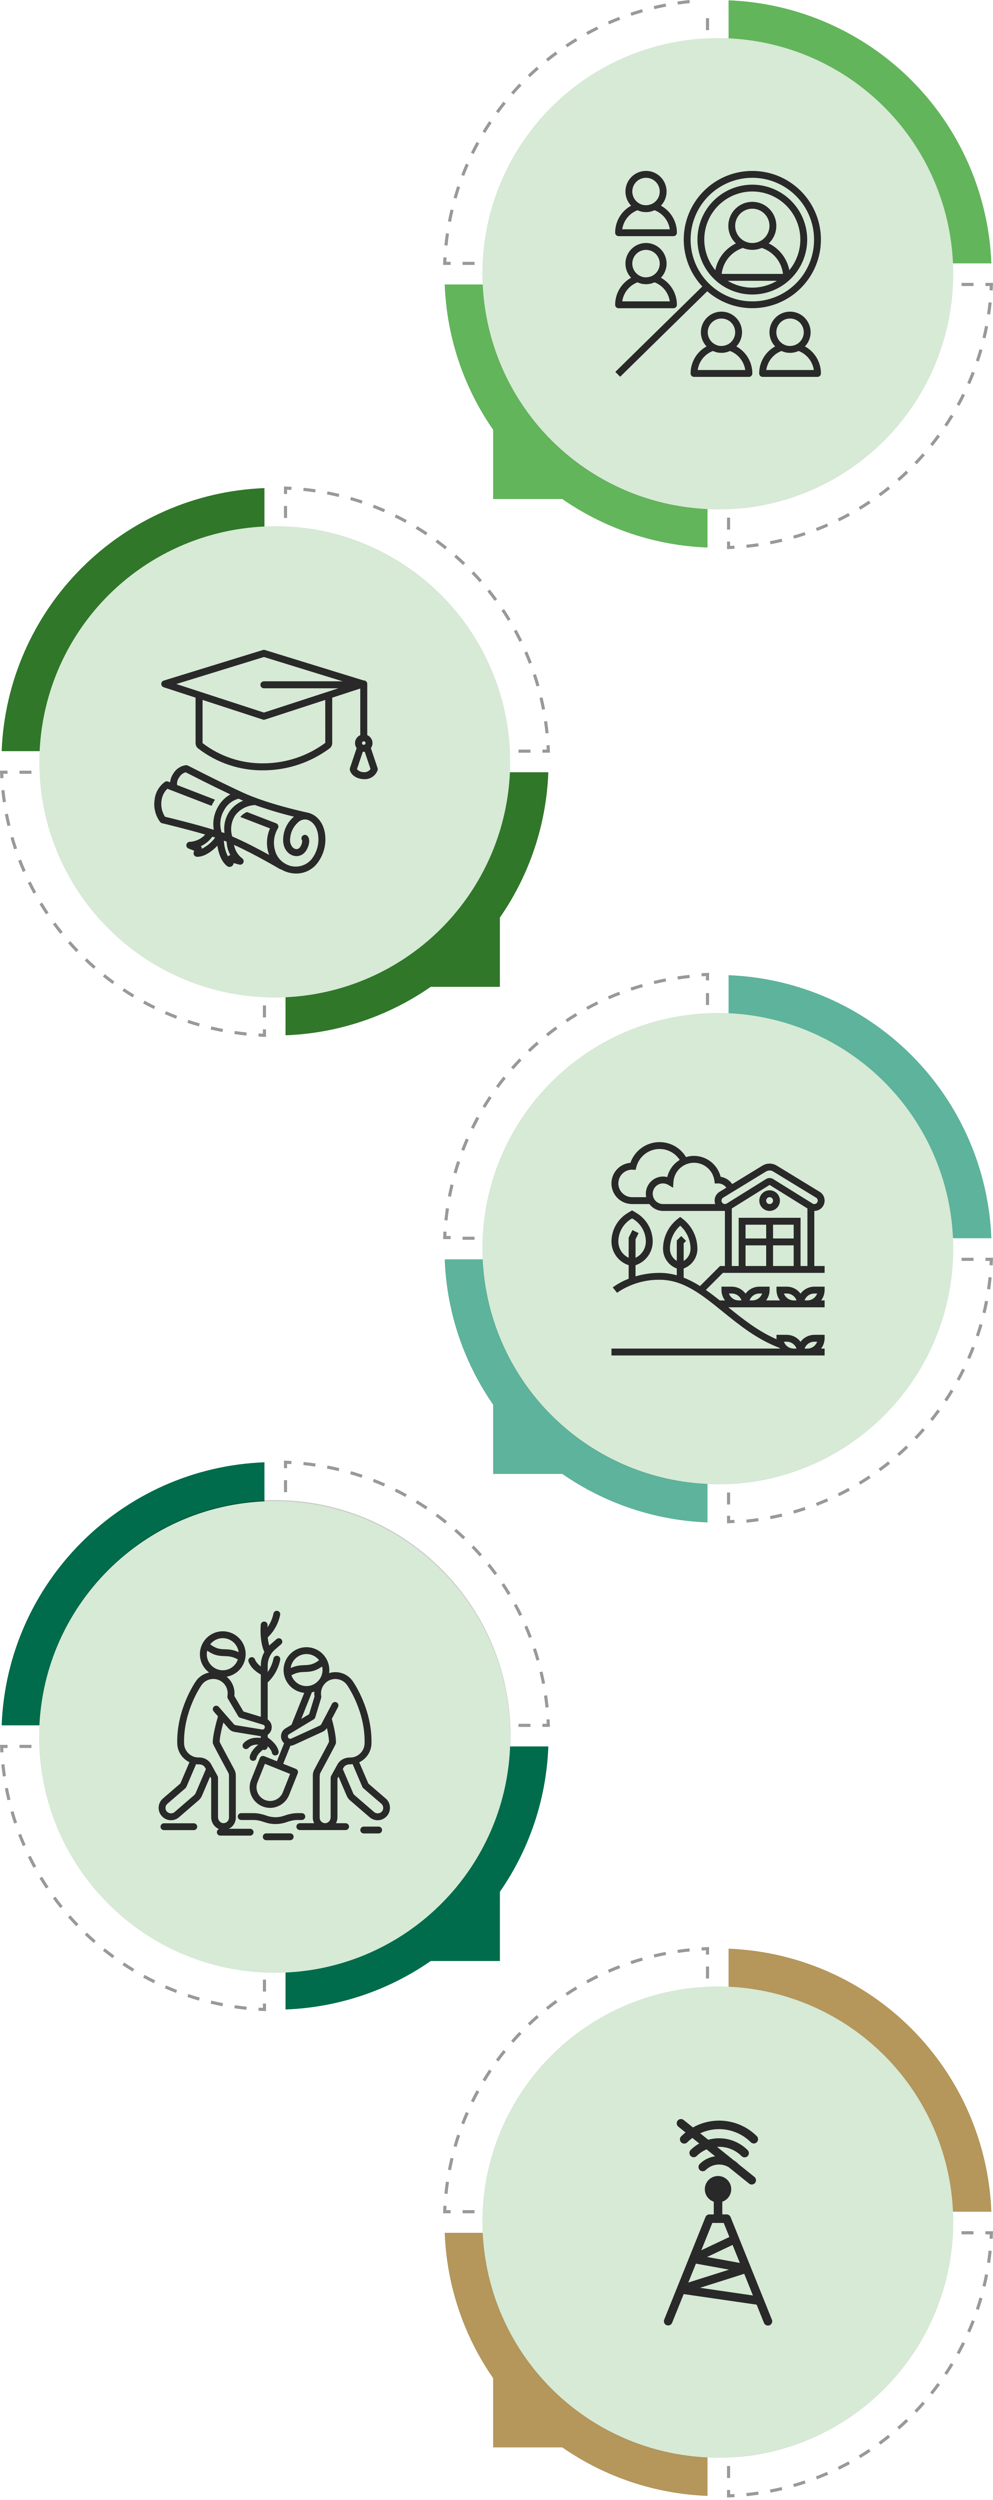 <svg width="330" height="830" viewBox="0 0 330 830" fill="none" xmlns="http://www.w3.org/2000/svg">
<g clip-path="url(#clip0_81_11070)">
<path d="M241.604 179.811H242.64V181.24C243.119 181.219 243.591 181.195 244.058 181.167L244.119 182.201C243.469 182.24 242.804 182.272 242.141 182.301L241.604 182.321V179.811Z" fill="#999999"/>
<path d="M327.492 93.922H329.999L329.979 94.46C329.954 95.111 329.922 95.776 329.879 96.437L328.848 96.376C328.876 95.903 328.9 95.428 328.921 94.958H327.492V93.922Z" fill="#999999"/>
<path d="M248.062 93.922H252.033V94.958H248.061L248.062 93.922ZM256.005 93.922H259.976V94.958H256.004L256.005 93.922ZM263.948 93.922H267.921V94.958H263.949L263.948 93.922ZM271.891 93.922H275.863V94.958H271.891V93.922ZM279.834 93.922H283.806V94.958H279.834V93.922ZM287.777 93.922H291.749V94.958H287.777V93.922ZM295.721 93.922H299.692V94.958H295.721V93.922ZM303.664 93.922H307.635V94.958H303.663L303.664 93.922ZM311.607 93.922H315.578V94.958H311.606L311.607 93.922ZM319.549 93.922H323.521V94.958H319.549V93.922Z" fill="#999999"/>
<path d="M241.603 93.922H244.09V94.958H242.639V96.408H241.603V93.922Z" fill="#999999"/>
<path d="M241.604 100.38H242.64V104.352H241.604V100.38ZM241.604 108.323H242.64V112.294H241.604V108.323ZM241.604 116.266H242.64V120.238H241.604V116.266ZM241.604 124.209H242.64V128.18H241.604V124.209ZM241.604 132.152H242.64V136.124H241.604V132.152ZM241.604 140.095H242.64V144.067H241.604V140.095ZM241.604 148.038H242.64V152.01H241.604V148.038ZM241.604 155.981H242.64V159.953H241.604V155.981ZM241.604 163.924H242.64V167.896H241.604V163.924ZM241.604 171.867H242.64V175.838H241.604V171.867Z" fill="#999999"/>
<path d="M248.018 180.846C249.33 180.711 250.656 180.546 251.96 180.352L252.111 181.377C250.792 181.571 249.451 181.739 248.124 181.877L248.018 180.846ZM328.525 100.352L329.555 100.459C329.417 101.787 329.248 103.128 329.055 104.445L328.028 104.293C328.221 102.993 328.388 101.666 328.528 100.352M255.877 179.686C257.177 179.437 258.477 179.155 259.76 178.849L260.001 179.857C258.701 180.166 257.383 180.451 256.073 180.704L255.877 179.686ZM327.355 108.207L328.372 108.407C328.117 109.718 327.83 111.039 327.518 112.333L326.511 112.09C326.819 110.811 327.103 109.505 327.355 108.209M325.496 115.93L326.496 116.217C326.126 117.499 325.723 118.79 325.296 120.052L324.314 119.721C324.735 118.473 325.133 117.197 325.499 115.929M263.599 177.843C264.866 177.481 266.142 177.086 267.394 176.667L267.723 177.65C266.457 178.073 265.165 178.473 263.884 178.839L263.599 177.843ZM322.962 123.452L323.928 123.826C323.446 125.069 322.928 126.318 322.394 127.54L321.446 127.124C321.976 125.917 322.487 124.681 322.962 123.452ZM271.137 175.324C272.369 174.851 273.606 174.344 274.813 173.817L275.227 174.767C274.006 175.299 272.755 175.812 271.509 176.291L271.137 175.324ZM319.771 130.729L320.7 131.187C320.112 132.382 319.488 133.581 318.847 134.752L317.939 134.252C318.573 133.094 319.19 131.908 319.772 130.727M278.418 172.152C279.603 171.572 280.79 170.957 281.946 170.326L282.446 171.235C281.277 171.874 280.076 172.495 278.877 173.082L278.418 172.152ZM315.955 137.695L316.841 138.232C316.15 139.372 315.425 140.512 314.684 141.622L313.822 141.047C314.555 139.952 315.27 138.822 315.955 137.695ZM285.389 168.343C286.518 167.66 287.646 166.943 288.741 166.211L289.316 167.073C288.208 167.813 287.067 168.538 285.925 169.23L285.389 168.343ZM311.544 144.303L312.38 144.915C311.594 145.99 310.772 147.063 309.938 148.106L309.129 147.459C309.954 146.428 310.766 145.366 311.544 144.303ZM291.995 163.933C293.059 163.152 294.119 162.333 295.145 161.512L295.794 162.319C294.756 163.154 293.684 163.978 292.608 164.768L291.995 163.933ZM306.582 150.507L307.363 151.188C306.487 152.188 305.576 153.188 304.657 154.157L303.906 153.443C304.816 152.487 305.717 151.499 306.583 150.506M298.183 158.952C299.173 158.08 300.156 157.174 301.105 156.26L301.824 157.006C300.864 157.93 299.87 158.846 298.868 159.729L298.183 158.952Z" fill="#999999"/>
<path d="M233.154 86.922H234.604V85.472H235.64V87.958H233.154V86.922Z" fill="#999999"/>
<path d="M234.604 6.036H235.64V10.008H234.604V6.036ZM234.604 13.98H235.64V17.952H234.604V13.98ZM234.604 21.923H235.64V25.895H234.604V21.923ZM234.604 29.867H235.64V33.836H234.604V29.867ZM234.604 37.811H235.64V41.783H234.604V37.811ZM234.604 45.755H235.64V49.727H234.604V45.755ZM234.604 53.699H235.64V57.671H234.604V53.699ZM234.604 61.643H235.64V65.615H234.604V61.643ZM234.604 69.587H235.64V73.556H234.604V69.587ZM234.604 77.531H235.64V81.503H234.604V77.531Z" fill="#999999"/>
<path d="M175.411 24.88C176.374 23.958 177.371 23.044 178.373 22.164L179.056 22.943C178.065 23.812 177.079 24.716 176.127 25.628L175.411 24.88ZM172.57 27.722L173.318 28.438C172.408 29.39 171.505 30.375 170.634 31.368L169.855 30.685C170.735 29.685 171.649 28.685 172.57 27.722ZM181.45 19.581C182.491 18.745 183.564 17.922 184.639 17.135L185.251 17.971C184.189 18.749 183.128 19.563 182.098 20.389L181.45 19.581ZM167.274 33.764L168.082 34.412C167.256 35.442 166.442 36.502 165.664 37.565L164.828 36.953C165.615 35.879 166.438 34.805 167.274 33.764ZM187.933 14.832C189.04 14.093 190.181 13.368 191.324 12.675L191.861 13.561C190.731 14.245 189.603 14.961 188.509 15.693L187.933 14.832ZM162.525 40.245L163.387 40.82C162.655 41.92 161.937 43.044 161.254 44.172L160.368 43.635C161.059 42.495 161.785 41.354 162.525 40.245ZM194.806 10.67C195.978 10.029 197.178 9.407 198.374 8.82L198.831 9.75C197.649 10.33 196.462 10.95 195.304 11.579L194.806 10.67ZM158.361 47.117L159.27 47.617C158.637 48.774 158.021 49.96 157.44 51.143L156.51 50.686C157.098 49.486 157.721 48.286 158.361 47.12M154.818 54.331L155.767 54.746C155.513 55.326 155.267 55.916 155.021 56.501C154.76 57.135 154.502 57.78 154.256 58.42L153.289 58.048C153.539 57.401 153.799 56.748 154.063 56.106C154.307 55.515 154.564 54.918 154.818 54.331ZM202.017 7.131C203.241 6.596 204.491 6.082 205.734 5.603L206.106 6.57C204.877 7.044 203.641 7.552 202.431 8.081L202.017 7.131ZM151.925 61.826L152.907 62.155C152.488 63.404 152.091 64.68 151.728 65.948L150.728 65.663C151.096 64.38 151.498 63.089 151.921 61.826M209.518 4.24C210.782 3.816 212.074 3.415 213.356 3.047L213.642 4.047C212.374 4.41 211.098 4.807 209.848 5.226L209.518 4.24ZM149.713 69.55L150.725 69.79C150.418 71.07 150.136 72.377 149.886 73.673L148.869 73.473C149.122 72.162 149.408 70.841 149.718 69.545M217.242 2.025C218.542 1.715 219.859 1.425 221.17 1.176L221.37 2.193C220.07 2.444 218.77 2.726 217.487 3.033L217.242 2.025ZM148.189 77.438L149.214 77.589C149.021 78.889 148.855 80.218 148.72 81.531L147.689 81.425C147.826 80.097 147.995 78.756 148.189 77.438ZM225.131 0.5C226.448 0.306 227.79 0.138 229.118 0L229.225 1.031C227.911 1.167 226.585 1.331 225.283 1.525L225.131 0.5Z" fill="#999999"/>
<path d="M147.362 85.443L148.396 85.504C148.368 85.975 148.344 86.45 148.323 86.922H149.752V87.958H147.245L147.266 87.42C147.291 86.766 147.323 86.101 147.362 85.443Z" fill="#999999"/>
<path d="M153.724 86.922H157.695V87.958H153.723L153.724 86.922ZM161.667 86.922H165.638V87.958H161.666L161.667 86.922ZM169.61 86.922H173.582V87.958H169.611L169.61 86.922ZM177.553 86.922H181.524V87.958H177.553V86.922ZM185.496 86.922H189.467V87.958H185.496V86.922ZM193.439 86.922H197.41V87.958H193.439V86.922ZM201.382 86.922H205.353V87.958H201.382V86.922ZM209.325 86.922H213.296V87.958H209.324L209.325 86.922ZM217.268 86.922H221.239V87.958H217.267L217.268 86.922ZM225.21 86.922H229.182V87.958H225.21V86.922Z" fill="#999999"/>
<path d="M163.877 165.689H186.868C201.081 175.561 217.828 181.149 235.122 181.787V94.44H147.784C148.179 105.139 150.467 115.682 154.543 125.582C157.031 131.608 160.16 137.348 163.878 142.703L163.877 165.689Z" fill="#62B55A"/>
<path d="M329.461 87.441C328.579 64.559 319.094 42.853 302.902 26.661C286.71 10.47 265.004 0.985 242.122 0.104V87.441H329.461Z" fill="#62B55A"/>
<g opacity="0.2">
<mask id="mask0_81_11070" style="mask-type:luminance" maskUnits="userSpaceOnUse" x="160" y="12" width="157" height="158">
<path d="M316.916 169.234V12.647L160.328 12.647V169.234H316.916Z" fill="white"/>
</mask>
<g mask="url(#mask0_81_11070)">
<mask id="mask1_81_11070" style="mask-type:luminance" maskUnits="userSpaceOnUse" x="160" y="12" width="157" height="158">
<path d="M316.916 169.234V12.647L160.328 12.647V169.234H316.916Z" fill="white"/>
</mask>
<g mask="url(#mask1_81_11070)">
<path d="M183.262 35.579C195.132 23.73 210.495 16.01 227.086 13.557C243.677 11.104 260.617 14.048 275.407 21.955C290.197 29.862 302.055 42.313 309.23 57.472C316.406 72.63 318.52 89.694 315.26 106.145C312 122.597 303.54 137.565 291.126 148.842C278.712 160.119 263.003 167.108 246.315 168.777C229.627 170.447 212.844 166.709 198.442 158.115C184.04 149.521 172.782 136.526 166.327 121.047C160.365 106.726 158.791 90.956 161.806 75.739C164.821 60.522 172.289 46.544 183.261 35.578" fill="black"/>
</g>
</g>
</g>
<path d="M238.623 12.648C255.394 12.662 271.716 18.066 285.182 28.063C298.648 38.059 308.545 52.119 313.413 68.168C318.281 84.217 317.861 101.405 312.217 117.198C306.573 132.991 296.002 146.551 282.065 155.88C268.128 165.208 251.561 169.809 234.809 169.006C218.058 168.203 202.008 162.037 189.027 151.418C176.046 140.799 166.821 126.289 162.714 110.029C158.607 93.768 159.835 76.619 166.216 61.109C172.126 46.767 182.164 34.504 195.055 25.876C207.947 17.248 223.11 12.644 238.623 12.648Z" fill="#D6EAD5"/>
<path d="M205.573 78.405H223.807C223.956 78.405 224.105 78.376 224.243 78.319C224.381 78.261 224.507 78.177 224.613 78.072C224.719 77.966 224.803 77.84 224.86 77.702C224.917 77.563 224.947 77.415 224.947 77.265C224.951 75.947 224.699 74.641 224.204 73.42C223.319 71.234 221.707 69.421 219.641 68.285C220.85 67.019 221.525 65.336 221.528 63.585C221.528 63.367 221.515 63.148 221.488 62.931C221.385 61.847 221.024 60.803 220.436 59.887C219.848 58.97 219.049 58.208 218.106 57.663C217.163 57.117 216.104 56.805 215.016 56.753C213.929 56.7 212.844 56.908 211.853 57.359C210.862 57.811 209.993 58.492 209.319 59.348C208.645 60.203 208.185 61.207 207.977 62.276C207.77 63.345 207.821 64.448 208.126 65.493C208.432 66.539 208.982 67.496 209.733 68.285C208.124 69.168 206.783 70.468 205.851 72.048C204.918 73.628 204.428 75.43 204.433 77.265C204.433 77.415 204.462 77.563 204.519 77.702C204.576 77.84 204.66 77.966 204.766 78.072C204.872 78.177 204.998 78.261 205.136 78.319C205.275 78.376 205.423 78.405 205.573 78.405ZM214.69 59.031C215.829 59.029 216.928 59.455 217.767 60.225C218.607 60.995 219.127 62.053 219.223 63.188C219.239 63.321 219.248 63.455 219.248 63.588C219.247 64.403 219.028 65.203 218.613 65.905C218.197 66.606 217.602 67.183 216.888 67.576C215.946 68.076 214.865 68.25 213.814 68.071C213.347 67.974 212.898 67.805 212.483 67.571C211.598 67.083 210.901 66.314 210.502 65.386C210.102 64.458 210.022 63.423 210.275 62.445C210.528 61.467 211.098 60.6 211.897 59.982C212.696 59.364 213.678 59.029 214.689 59.029L214.69 59.031ZM211.846 69.806C211.946 69.853 212.057 69.888 212.162 69.93C212.245 69.964 212.328 69.998 212.415 70.03C212.725 70.143 213.042 70.235 213.364 70.306C213.755 70.376 214.151 70.413 214.549 70.415C214.596 70.415 214.642 70.428 214.689 70.428C215.302 70.427 215.913 70.342 216.504 70.176C216.551 70.163 216.595 70.144 216.641 70.13C216.902 70.052 217.158 69.959 217.408 69.85C217.448 69.833 217.49 69.824 217.53 69.806C217.73 69.881 217.922 69.961 218.098 70.043C219.914 70.902 221.339 72.414 222.09 74.277C222.332 74.87 222.5 75.491 222.59 76.125H206.792C206.991 74.716 207.565 73.386 208.454 72.275C209.343 71.163 210.515 70.311 211.846 69.806Z" fill="#292929"/>
<path d="M205.573 102.337H223.807C223.956 102.337 224.105 102.308 224.243 102.251C224.381 102.194 224.507 102.11 224.613 102.004C224.719 101.898 224.803 101.772 224.86 101.634C224.917 101.495 224.947 101.347 224.947 101.197C224.951 99.879 224.699 98.573 224.204 97.352C223.319 95.166 221.707 93.353 219.641 92.217C220.85 90.951 221.525 89.268 221.528 87.517C221.528 87.299 221.515 87.08 221.488 86.863C221.385 85.779 221.024 84.735 220.436 83.819C219.848 82.903 219.049 82.14 218.106 81.595C217.163 81.049 216.104 80.737 215.016 80.685C213.929 80.632 212.844 80.84 211.853 81.291C210.862 81.743 209.993 82.424 209.319 83.28C208.645 84.135 208.185 85.139 207.977 86.208C207.77 87.277 207.821 88.38 208.126 89.425C208.432 90.471 208.982 91.428 209.733 92.217C208.124 93.1 206.783 94.4 205.851 95.98C204.918 97.56 204.428 99.362 204.433 101.197C204.433 101.347 204.462 101.495 204.519 101.634C204.576 101.772 204.66 101.898 204.766 102.004C204.872 102.11 204.998 102.194 205.136 102.251C205.275 102.308 205.423 102.337 205.573 102.337ZM214.69 82.963C215.829 82.961 216.928 83.387 217.767 84.157C218.607 84.927 219.127 85.985 219.223 87.12C219.239 87.253 219.248 87.387 219.248 87.52C219.247 88.335 219.028 89.135 218.613 89.837C218.197 90.538 217.602 91.115 216.888 91.508C215.946 92.008 214.865 92.182 213.814 92.003C213.347 91.906 212.898 91.737 212.483 91.503C211.598 91.015 210.901 90.246 210.502 89.318C210.102 88.39 210.022 87.356 210.275 86.377C210.528 85.399 211.098 84.533 211.897 83.914C212.696 83.296 213.678 82.961 214.689 82.961L214.69 82.963ZM211.846 93.738C211.946 93.785 212.057 93.82 212.162 93.862C212.245 93.896 212.328 93.93 212.415 93.962C212.725 94.075 213.042 94.167 213.364 94.238C213.756 94.308 214.154 94.345 214.553 94.347C214.599 94.347 214.644 94.36 214.69 94.36C215.303 94.359 215.913 94.274 216.504 94.109C216.552 94.095 216.597 94.077 216.645 94.062C216.905 93.985 217.16 93.892 217.409 93.783C217.449 93.766 217.492 93.757 217.531 93.739C217.731 93.814 217.923 93.894 218.099 93.976C219.915 94.835 221.34 96.347 222.091 98.21C222.333 98.803 222.501 99.424 222.591 100.058H206.792C206.991 98.649 207.565 97.319 208.454 96.207C209.343 95.095 210.515 94.243 211.846 93.738Z" fill="#292929"/>
<path d="M267.504 115.01C268.714 113.744 269.39 112.061 269.392 110.31C269.392 110.091 269.379 109.873 269.352 109.656C269.249 108.572 268.888 107.528 268.3 106.611C267.712 105.695 266.913 104.932 265.971 104.386C265.028 103.841 263.968 103.529 262.881 103.476C261.793 103.424 260.708 103.632 259.717 104.083C258.726 104.534 257.857 105.216 257.183 106.072C256.509 106.927 256.049 107.931 255.841 109C255.634 110.07 255.685 111.173 255.991 112.218C256.296 113.264 256.847 114.221 257.598 115.01C255.989 115.893 254.648 117.193 253.716 118.773C252.783 120.353 252.293 122.155 252.298 123.99C252.298 124.14 252.327 124.288 252.384 124.426C252.442 124.565 252.526 124.691 252.631 124.796C252.737 124.902 252.863 124.986 253.001 125.043C253.14 125.101 253.288 125.13 253.438 125.13H271.672C271.822 125.13 271.97 125.101 272.108 125.043C272.247 124.986 272.372 124.902 272.478 124.796C272.584 124.691 272.668 124.565 272.725 124.426C272.783 124.288 272.812 124.14 272.812 123.99C272.816 122.672 272.564 121.366 272.069 120.145C271.184 117.959 269.571 116.145 267.504 115.01ZM262.555 105.756C263.694 105.754 264.793 106.18 265.633 106.95C266.472 107.72 266.992 108.778 267.088 109.913C267.105 110.046 267.113 110.179 267.113 110.313C267.112 111.128 266.893 111.928 266.478 112.629C266.063 113.331 265.467 113.908 264.753 114.301C263.811 114.8 262.73 114.973 261.679 114.796C261.212 114.698 260.763 114.53 260.348 114.296C259.464 113.807 258.767 113.039 258.367 112.111C257.967 111.183 257.888 110.148 258.14 109.17C258.393 108.192 258.964 107.325 259.763 106.707C260.562 106.088 261.544 105.753 262.554 105.754L262.555 105.756ZM254.655 122.85C254.854 121.441 255.428 120.111 256.317 118.999C257.206 117.888 258.378 117.035 259.709 116.531C259.809 116.578 259.92 116.613 260.025 116.655C260.108 116.689 260.191 116.723 260.278 116.755C260.588 116.868 260.905 116.96 261.227 117.031C261.619 117.101 262.017 117.137 262.415 117.14C262.462 117.14 262.506 117.153 262.553 117.153C263.166 117.151 263.776 117.067 264.366 116.902C264.416 116.888 264.466 116.868 264.513 116.853C264.771 116.776 265.025 116.683 265.272 116.575C265.312 116.558 265.355 116.549 265.394 116.531C265.594 116.606 265.786 116.686 265.962 116.768C267.778 117.626 269.204 119.138 269.954 121.002C270.196 121.595 270.364 122.216 270.454 122.85H254.657H254.655Z" fill="#292929"/>
<path d="M229.505 123.99C229.505 124.14 229.534 124.288 229.591 124.427C229.649 124.565 229.733 124.691 229.839 124.797C229.944 124.903 230.07 124.987 230.208 125.044C230.347 125.101 230.495 125.13 230.645 125.13H248.879C249.029 125.13 249.177 125.101 249.315 125.044C249.454 124.987 249.579 124.903 249.685 124.797C249.791 124.691 249.875 124.565 249.932 124.427C249.99 124.288 250.019 124.14 250.019 123.99C250.024 122.673 249.771 121.366 249.276 120.145C248.391 117.959 246.78 116.146 244.713 115.01C245.922 113.744 246.598 112.061 246.6 110.31C246.6 110.092 246.587 109.873 246.56 109.656C246.457 108.572 246.096 107.528 245.508 106.612C244.92 105.695 244.121 104.933 243.178 104.388C242.236 103.842 241.176 103.531 240.089 103.478C239.001 103.425 237.916 103.633 236.925 104.084C235.934 104.536 235.065 105.217 234.391 106.073C233.717 106.928 233.257 107.932 233.05 109.001C232.842 110.07 232.893 111.173 233.199 112.218C233.504 113.264 234.055 114.221 234.805 115.01C233.196 115.893 231.856 117.193 230.923 118.773C229.99 120.353 229.501 122.155 229.505 123.99ZM239.762 105.756C240.901 105.754 242 106.18 242.84 106.95C243.679 107.72 244.199 108.778 244.295 109.913C244.312 110.046 244.32 110.18 244.32 110.313C244.319 111.128 244.1 111.928 243.685 112.63C243.27 113.331 242.674 113.908 241.96 114.301C241.017 114.8 239.937 114.974 238.886 114.796C238.419 114.699 237.97 114.53 237.555 114.296C236.671 113.808 235.974 113.039 235.574 112.111C235.174 111.183 235.095 110.149 235.347 109.17C235.6 108.192 236.171 107.326 236.97 106.707C237.769 106.089 238.751 105.754 239.761 105.754L239.762 105.756ZM236.918 116.532C237.018 116.579 237.129 116.614 237.234 116.656C237.317 116.69 237.4 116.724 237.487 116.756C237.797 116.869 238.114 116.961 238.436 117.032C238.828 117.102 239.226 117.139 239.624 117.141C239.671 117.141 239.715 117.154 239.762 117.154C240.375 117.152 240.985 117.068 241.576 116.903C241.625 116.889 241.671 116.87 241.72 116.856C241.979 116.779 242.234 116.686 242.482 116.577C242.522 116.56 242.565 116.551 242.604 116.533C242.804 116.608 242.996 116.688 243.172 116.77C244.988 117.629 246.414 119.141 247.164 121.004C247.406 121.597 247.574 122.218 247.664 122.852H231.864C232.063 121.443 232.637 120.113 233.526 119.001C234.416 117.889 235.587 117.037 236.918 116.532Z" fill="#292929"/>
<path d="M250.017 56.752C245.572 56.748 241.224 58.044 237.507 60.482C233.79 62.92 230.868 66.392 229.102 70.471C227.335 74.549 226.8 79.056 227.564 83.434C228.327 87.813 230.356 91.872 233.399 95.112L204.489 123.462L206.089 125.089L235.039 96.696C237.813 99.118 241.132 100.832 244.712 101.691C248.293 102.55 252.029 102.529 255.599 101.628C259.17 100.728 262.469 98.975 265.214 96.521C267.959 94.067 270.068 90.983 271.361 87.535C272.654 84.088 273.092 80.378 272.637 76.724C272.183 73.07 270.849 69.58 268.751 66.554C266.653 63.528 263.853 61.055 260.59 59.348C257.327 57.641 253.7 56.75 250.017 56.752ZM250.017 100.058C245.96 100.058 241.994 98.855 238.621 96.6C235.248 94.346 232.619 91.142 231.066 87.394C229.514 83.646 229.108 79.522 229.9 75.543C230.691 71.563 232.645 67.908 235.514 65.04C238.383 62.171 242.038 60.218 246.017 59.426C249.996 58.635 254.12 59.041 257.868 60.593C261.617 62.146 264.82 64.775 267.074 68.149C269.328 71.522 270.531 75.488 270.531 79.545C270.543 82.242 270.021 84.915 268.994 87.409C267.967 89.903 266.457 92.17 264.549 94.077C262.642 95.984 260.376 97.495 257.882 98.521C255.387 99.548 252.714 100.07 250.017 100.058Z" fill="#292929"/>
<path d="M250.017 61.311C246.411 61.311 242.886 62.38 239.887 64.384C236.888 66.388 234.551 69.235 233.171 72.567C231.791 75.899 231.43 79.565 232.134 83.102C232.837 86.639 234.574 89.888 237.124 92.438C239.674 94.989 242.923 96.725 246.46 97.429C249.997 98.132 253.663 97.771 256.995 96.391C260.327 95.011 263.175 92.674 265.178 89.675C267.182 86.677 268.251 83.151 268.251 79.545C268.246 74.711 266.323 70.076 262.904 66.658C259.486 63.239 254.851 61.317 250.017 61.311ZM252.561 80.088C251.369 80.677 250.01 80.835 248.714 80.535C248.285 80.436 247.869 80.286 247.474 80.089C246.325 79.516 245.402 78.571 244.857 77.408C244.312 76.245 244.175 74.932 244.469 73.681C244.764 72.431 245.472 71.317 246.479 70.519C247.486 69.722 248.733 69.288 250.018 69.288C251.302 69.288 252.549 69.722 253.556 70.519C254.563 71.317 255.272 72.431 255.566 73.681C255.86 74.932 255.724 76.245 255.178 77.408C254.633 78.571 253.711 79.515 252.561 80.088ZM246.875 82.323C246.953 82.356 247.033 82.38 247.112 82.411C247.229 82.458 247.348 82.502 247.468 82.542C247.615 82.591 247.768 82.634 247.912 82.674C248.056 82.714 248.184 82.749 248.323 82.774C248.462 82.799 248.593 82.823 248.729 82.845C248.865 82.867 249.029 82.897 249.18 82.913C249.331 82.929 249.48 82.931 249.629 82.938C249.758 82.944 249.885 82.96 250.016 82.96C250.147 82.96 250.275 82.944 250.405 82.938C250.554 82.931 250.705 82.928 250.853 82.913C251.001 82.898 251.153 82.87 251.303 82.846C251.453 82.822 251.575 82.804 251.711 82.775C251.847 82.746 251.983 82.708 252.119 82.675C252.255 82.642 252.419 82.591 252.568 82.542C252.687 82.502 252.803 82.458 252.919 82.412C252.998 82.381 253.08 82.357 253.157 82.324C255.036 82.932 256.7 84.069 257.95 85.597C259.201 87.125 259.985 88.981 260.209 90.943H239.824C240.047 88.981 240.831 87.124 242.082 85.595C243.332 84.067 244.996 82.931 246.875 82.323ZM241.825 93.223H258.193C255.724 94.714 252.894 95.502 250.01 95.502C247.125 95.502 244.295 94.714 241.826 93.223H241.825ZM262.313 89.702C261.939 87.791 261.126 85.993 259.939 84.45C258.752 82.906 257.222 81.66 255.471 80.808C256.639 79.714 257.451 78.294 257.801 76.733C258.151 75.172 258.024 73.541 257.436 72.053C256.848 70.565 255.826 69.288 254.503 68.389C253.18 67.489 251.617 67.008 250.017 67.008C248.417 67.008 246.854 67.489 245.53 68.389C244.207 69.288 243.185 70.565 242.597 72.053C242.009 73.541 241.882 75.172 242.232 76.733C242.583 78.294 243.395 79.714 244.562 80.808C242.81 81.66 241.28 82.908 240.092 84.452C238.905 85.997 238.092 87.796 237.718 89.708C235.787 87.375 234.56 84.541 234.179 81.537C233.799 78.532 234.281 75.482 235.57 72.741C236.858 70.001 238.9 67.683 241.456 66.06C244.013 64.436 246.978 63.574 250.007 63.573C253.035 63.572 256.001 64.433 258.559 66.054C261.116 67.676 263.159 69.992 264.45 72.732C265.74 75.472 266.224 78.522 265.846 81.526C265.467 84.531 264.242 87.366 262.312 89.7L262.313 89.702Z" fill="#292929"/>
<path d="M94.365 164.019V161.512L94.902 161.532C95.554 161.557 96.219 161.589 96.88 161.629L96.819 162.663C96.346 162.635 95.871 162.611 95.401 162.59V164.019H94.365Z" fill="#999999"/>
<path d="M180.254 249.906V248.87H181.683C181.66 248.391 181.637 247.919 181.61 247.452L182.644 247.391C182.682 248.041 182.715 248.706 182.74 249.369L182.76 249.906H180.254Z" fill="#999999"/>
<path d="M94.364 243.449V239.478H95.4V243.45L94.364 243.449ZM94.364 235.506V231.535H95.4V235.506H94.364ZM94.364 227.563V223.59H95.4V227.561L94.364 227.563ZM94.364 219.62V215.648H95.4V219.62H94.364ZM94.364 211.677V207.706H95.4V211.678L94.364 211.677ZM94.364 203.734V199.762H95.4V203.734H94.364ZM94.364 195.791V191.819H95.4V195.79L94.364 195.791ZM94.364 187.848V183.876H95.4V187.848H94.364ZM94.364 179.905V175.933H95.4V179.904L94.364 179.905ZM94.364 171.962V167.99H95.4V171.962H94.364Z" fill="#999999"/>
<path d="M94.366 249.906V247.42H95.401V248.871H96.852V249.906H94.366Z" fill="#999999"/>
<path d="M100.823 249.906V248.87H104.794V249.906H100.823ZM108.766 249.906V248.87H112.737V249.906H108.766ZM116.709 249.906V248.87H120.682V249.906H116.709ZM124.652 249.906V248.87H128.623V249.906H124.652ZM132.595 249.906V248.87H136.566V249.906H132.595ZM140.538 249.906V248.87H144.51V249.906H140.538ZM148.481 249.906V248.87H152.453V249.906H148.481ZM156.424 249.906V248.87H160.396V249.906H156.424ZM164.367 249.906V248.87H168.339V249.906H164.367ZM172.31 249.906V248.87H176.282V249.906H172.31Z" fill="#999999"/>
<path d="M181.287 243.492C181.152 242.18 180.987 240.854 180.793 239.55L181.818 239.399C182.013 240.718 182.181 242.055 182.318 243.386L181.287 243.492ZM100.793 162.986L100.9 161.955C102.228 162.093 103.569 162.262 104.886 162.455L104.734 163.48C103.434 163.287 102.107 163.12 100.793 162.98M180.127 235.634C179.878 234.334 179.596 233.034 179.29 231.75L180.298 231.51C180.607 232.81 180.892 234.128 181.145 235.438L180.127 235.634ZM108.648 164.155L108.848 163.138C110.159 163.393 111.48 163.68 112.774 163.991L112.531 164.998C111.252 164.69 109.946 164.406 108.65 164.154M116.371 166.013L116.658 165.013C117.94 165.383 119.231 165.786 120.493 166.213L120.162 167.195C118.918 166.775 117.638 166.377 116.37 166.011M178.284 227.911C177.922 226.645 177.527 225.368 177.108 224.116L178.091 223.788C178.518 225.055 178.918 226.341 179.28 227.623L178.284 227.911ZM123.897 168.548L124.271 167.582C125.514 168.063 126.763 168.582 127.985 169.115L127.569 170.063C126.362 169.533 125.126 169.024 123.897 168.548ZM175.765 220.373C175.292 219.141 174.785 217.904 174.258 216.697L175.208 216.283C175.74 217.504 176.253 218.755 176.732 220.001L175.765 220.373ZM131.17 171.739L131.628 170.81C132.823 171.398 134.022 172.022 135.193 172.664L134.693 173.572C133.535 172.938 132.349 172.321 131.168 171.74M172.591 213.092C172.011 211.907 171.396 210.72 170.765 209.564L171.674 209.064C172.313 210.233 172.934 211.434 173.521 212.633L172.591 213.092ZM138.136 175.555L138.673 174.669C139.813 175.36 140.953 176.086 142.063 176.826L141.488 177.688C140.388 176.956 139.263 176.238 138.136 175.555ZM168.784 206.121C168.101 204.992 167.384 203.864 166.652 202.769L167.514 202.194C168.254 203.302 168.979 204.443 169.671 205.585L168.784 206.121ZM144.744 179.966L145.356 179.13C146.431 179.916 147.504 180.738 148.546 181.572L147.899 182.381C146.868 181.556 145.807 180.744 144.744 179.966ZM164.374 199.515C163.593 198.451 162.774 197.392 161.953 196.365L162.76 195.716C163.595 196.754 164.419 197.826 165.209 198.902L164.374 199.515ZM150.948 184.928L151.629 184.148C152.629 185.024 153.629 185.934 154.598 186.855L153.884 187.606C152.928 186.696 151.94 185.795 150.947 184.929M159.393 193.329C158.521 192.339 157.615 191.356 156.701 190.407L157.447 189.688C158.371 190.647 159.287 191.642 160.17 192.644L159.393 193.329Z" fill="#999999"/>
<path d="M87.364 258.358V256.908H85.914V255.872H88.4V258.358H87.364Z" fill="#999999"/>
<path d="M6.478 256.907V255.871H10.45V256.907H6.478ZM14.422 256.907V255.871H18.394V256.907H14.422ZM22.365 256.907V255.871H26.342V256.907H22.365ZM30.308 256.907V255.871H34.281V256.907H30.308ZM38.252 256.907V255.871H42.224V256.907H38.252ZM46.196 256.907V255.871H50.168V256.907H46.196ZM54.139 256.907V255.871H58.111V256.907H54.139ZM62.083 256.907V255.871H66.055V256.907H62.083ZM70.026 256.907V255.871H73.999V256.907H70.026ZM77.97 256.907V255.871H81.942V256.907H77.97Z" fill="#999999"/>
<path d="M0.117 258.386C0.078 257.729 0.046 257.064 0.017 256.408L-0 255.871H2.507V256.907H1.078C1.099 257.38 1.123 257.855 1.151 258.325L0.117 258.386Z" fill="#999999"/>
<path d="M25.322 316.099C24.4 315.136 23.486 314.139 22.606 313.137L23.385 312.454C24.254 313.445 25.158 314.431 26.069 315.383L25.322 316.099ZM28.164 318.94L28.88 318.192C29.832 319.102 30.817 320.005 31.81 320.876L31.127 321.655C30.127 320.775 29.127 319.861 28.164 318.94ZM20.023 310.06C19.187 309.019 18.364 307.946 17.577 306.872L18.413 306.26C19.191 307.322 20.005 308.383 20.831 309.413L20.023 310.06ZM34.206 324.237L34.854 323.429C35.884 324.255 36.944 325.069 38.007 325.847L37.395 326.683C36.321 325.896 35.247 325.073 34.206 324.237ZM15.273 303.577C14.534 302.47 13.809 301.329 13.116 300.186L14.002 299.649C14.686 300.779 15.402 301.907 16.134 303.001L15.273 303.577ZM40.687 328.985L41.262 328.123C42.362 328.855 43.486 329.573 44.614 330.256L44.077 331.142C42.937 330.451 41.797 329.725 40.687 328.985ZM11.113 296.704C10.472 295.532 9.85 294.332 9.263 293.136L10.193 292.679C10.773 293.861 11.393 295.048 12.022 296.206L11.113 296.704ZM47.559 333.15L48.059 332.241C49.216 332.874 50.402 333.49 51.585 334.071L51.128 335.001C49.928 334.413 48.728 333.79 47.561 333.15M54.773 336.692L55.188 335.743C55.768 335.997 56.358 336.243 56.943 336.489C57.577 336.75 58.222 337.008 58.862 337.254L58.49 338.221C57.843 337.971 57.19 337.711 56.548 337.447C55.957 337.203 55.36 336.946 54.773 336.692ZM7.573 289.493C7.038 288.269 6.524 287.019 6.045 285.776L7.012 285.404C7.486 286.633 7.994 287.869 8.522 289.079L7.573 289.493ZM62.268 339.585L62.597 338.603C63.846 339.022 65.122 339.419 66.39 339.782L66.104 340.782C64.821 340.414 63.53 340.013 62.267 339.589M4.682 281.992C4.258 280.728 3.857 279.436 3.489 278.154L4.489 277.868C4.852 279.136 5.249 280.412 5.668 281.662L4.682 281.992ZM69.991 341.797L70.232 340.785C71.512 341.091 72.819 341.374 74.115 341.624L73.915 342.641C72.604 342.388 71.282 342.102 69.987 341.792M2.467 274.268C2.157 272.973 1.867 271.651 1.618 270.34L2.635 270.14C2.886 271.44 3.168 272.74 3.475 274.023L2.467 274.268ZM77.88 343.321L78.031 342.296C79.331 342.489 80.66 342.655 81.973 342.791L81.866 343.822C80.538 343.685 79.197 343.515 77.88 343.321ZM0.942 266.379C0.747 265.062 0.579 263.721 0.442 262.392L1.473 262.285C1.609 263.599 1.773 264.925 1.967 266.227L0.942 266.379Z" fill="#999999"/>
<path d="M85.885 344.149L85.946 343.115C86.417 343.143 86.892 343.168 87.364 343.188V341.759H88.4V344.265L87.862 344.245C87.207 344.221 86.542 344.188 85.885 344.145" fill="#999999"/>
<path d="M87.364 337.787V333.816H88.4V337.787H87.364ZM87.364 329.844V325.873H88.4V329.844H87.364ZM87.364 321.901V317.929H88.4V321.9L87.364 321.901ZM87.364 313.958V309.987H88.4V313.958H87.364ZM87.364 306.015V302.044H88.4V306.015H87.364ZM87.364 298.072V294.101H88.4V298.072H87.364ZM87.364 290.129V286.158H88.4V290.129H87.364ZM87.364 282.186V278.215H88.4V282.186H87.364ZM87.364 274.243V270.272H88.4V274.243H87.364ZM87.364 266.3V262.329H88.4V266.3H87.364Z" fill="#999999"/>
<path d="M166.129 327.633V304.642C176.002 290.429 181.589 273.682 182.229 256.388H94.882V343.726C105.582 343.332 116.128 341.044 126.029 336.967C132.054 334.48 137.794 331.35 143.15 327.633H166.129Z" fill="#307729"/>
<path d="M87.883 162.049C65.001 162.931 43.295 172.416 27.103 188.608C10.912 204.8 1.427 226.506 0.546 249.388H87.883V162.049Z" fill="#307729"/>
<g opacity="0.2">
<mask id="mask2_81_11070" style="mask-type:luminance" maskUnits="userSpaceOnUse" x="13" y="174" width="157" height="158">
<path d="M169.678 331.182V174.594H13.091V331.182H169.678Z" fill="white"/>
</mask>
<g mask="url(#mask2_81_11070)">
<mask id="mask3_81_11070" style="mask-type:luminance" maskUnits="userSpaceOnUse" x="13" y="174" width="157" height="158">
<path d="M169.678 331.182V174.594H13.091V331.182H169.678Z" fill="white"/>
</mask>
<g mask="url(#mask3_81_11070)">
<path d="M36.024 197.526C47.894 185.678 63.257 177.958 79.847 175.505C96.438 173.052 113.377 175.997 128.167 183.904C142.957 191.81 154.815 204.261 161.99 219.42C169.166 234.578 171.28 251.641 168.02 268.092C164.76 284.543 156.3 299.511 143.886 310.788C131.473 322.065 115.763 329.054 99.076 330.723C82.388 332.393 65.606 328.656 51.204 320.062C36.802 311.468 25.544 298.473 19.089 282.994C13.127 268.673 11.554 252.903 14.569 237.686C17.584 222.469 25.052 208.492 36.024 197.526Z" fill="black"/>
</g>
</g>
</g>
<path d="M13.089 252.888C13.104 236.117 18.508 219.795 28.505 206.329C38.502 192.864 52.562 182.967 68.611 178.1C84.66 173.233 101.849 173.653 117.641 179.297C133.433 184.942 146.994 195.512 156.322 209.45C165.649 223.387 170.251 239.954 169.447 256.705C168.644 273.457 162.478 289.507 151.859 302.488C141.239 315.468 126.73 324.692 110.469 328.799C94.209 332.907 77.06 331.679 61.55 325.298C47.208 319.387 34.944 309.349 26.316 296.457C17.688 283.565 13.084 268.401 13.089 252.888Z" fill="#D6EAD5"/>
<path d="M120.889 225.909C120.869 225.909 120.851 225.909 120.831 225.915L88.041 215.808C87.819 215.739 87.58 215.739 87.358 215.808L54.42 225.956C54.183 226.027 53.975 226.172 53.826 226.37C53.677 226.568 53.596 226.809 53.594 227.057C53.592 227.304 53.669 227.546 53.814 227.747C53.959 227.947 54.165 228.096 54.401 228.172L64.994 231.623V246.713C64.993 247.045 65.066 247.374 65.207 247.676C65.348 247.977 65.555 248.244 65.811 248.456C72.062 253.314 79.785 255.89 87.701 255.756C95.561 255.707 103.203 253.16 109.52 248.482C109.796 248.272 110.02 248 110.173 247.689C110.327 247.378 110.406 247.036 110.405 246.689V231.689C110.405 231.669 110.405 231.651 110.399 231.632L119.729 228.592V244.067C119.212 244.291 118.771 244.661 118.461 245.131C118.15 245.602 117.984 246.153 117.982 246.717C117.983 247.316 118.172 247.9 118.522 248.386L116.296 255.016C116.288 255.041 116.286 255.066 116.279 255.09C116.266 255.133 116.256 255.177 116.249 255.222C116.245 255.259 116.242 255.296 116.242 255.334C116.234 255.415 116.239 255.497 116.257 255.577C116.257 255.604 116.257 255.631 116.268 255.658C116.268 255.666 116.273 255.674 116.275 255.683C116.277 255.692 116.281 255.702 116.283 255.711C116.711 257.349 118.516 258.567 120.701 258.681C120.811 258.687 120.92 258.69 121.027 258.69C121.954 258.736 122.874 258.495 123.659 257.999C124.443 257.503 125.056 256.776 125.411 255.918C125.421 255.899 125.429 255.879 125.438 255.859C125.447 255.839 125.465 255.804 125.476 255.774C125.476 255.761 125.482 255.747 125.486 255.734C125.498 255.695 125.507 255.656 125.515 255.617C125.522 255.581 125.53 255.545 125.534 255.509C125.538 255.473 125.534 255.437 125.534 255.4C125.536 255.36 125.536 255.32 125.534 255.28C125.534 255.247 125.525 255.215 125.519 255.18C125.511 255.136 125.501 255.092 125.489 255.05C125.489 255.038 125.489 255.026 125.481 255.014L123.254 248.385C123.605 247.899 123.794 247.315 123.795 246.716C123.793 246.152 123.626 245.601 123.316 245.13C123.006 244.66 122.565 244.29 122.048 244.066V227.066C122.048 226.758 121.926 226.463 121.708 226.245C121.491 226.028 121.196 225.906 120.888 225.906L120.889 225.909ZM120.301 246.717C120.298 246.6 120.33 246.485 120.393 246.387C120.456 246.288 120.547 246.211 120.654 246.164C120.761 246.118 120.879 246.104 120.994 246.125C121.109 246.146 121.215 246.201 121.298 246.283C121.382 246.365 121.439 246.469 121.463 246.583C121.486 246.698 121.475 246.817 121.431 246.925C121.387 247.033 121.312 247.125 121.215 247.19C121.118 247.255 121.004 247.29 120.887 247.29C120.733 247.291 120.586 247.231 120.476 247.124C120.366 247.017 120.303 246.87 120.301 246.717ZM87.701 218.131L113.871 226.198H87.701C87.393 226.198 87.098 226.32 86.88 226.538C86.663 226.755 86.54 227.05 86.54 227.358C86.54 227.666 86.663 227.961 86.88 228.179C87.098 228.396 87.393 228.519 87.701 228.519H112.442L87.701 236.579L58.601 227.1L87.701 218.131ZM108.101 246.636C102.194 251.008 95.05 253.388 87.701 253.431C80.342 253.561 73.156 251.193 67.317 246.713V232.379L87.342 238.903C87.575 238.979 87.827 238.979 88.06 238.903L108.086 232.379L108.101 246.636ZM120.817 256.363C120.401 256.364 119.99 256.275 119.612 256.101C119.234 255.927 118.898 255.673 118.629 255.356L120.569 249.579C120.78 249.622 120.997 249.622 121.208 249.579L123.133 255.311C122.88 255.68 122.531 255.974 122.124 256.159C121.716 256.345 121.266 256.415 120.821 256.363H120.817Z" fill="#292929"/>
<path d="M51.389 265.441C51.178 266.746 51.232 268.08 51.548 269.364C51.864 270.648 52.436 271.855 53.23 272.912C53.236 272.921 53.245 272.926 53.252 272.935C53.291 272.98 53.334 273.022 53.38 273.06C53.398 273.076 53.414 273.093 53.432 273.108C53.493 273.154 53.557 273.194 53.626 273.227L53.641 273.236C53.712 273.27 53.787 273.296 53.864 273.314C53.965 273.337 61.678 275.174 68.198 277.068C66.912 278.489 65.125 279.356 63.212 279.486H63.084H63.069C63.022 279.488 62.975 279.492 62.928 279.5C62.9 279.5 62.87 279.505 62.84 279.512C62.801 279.522 62.763 279.533 62.724 279.547C62.691 279.558 62.657 279.566 62.624 279.58C62.592 279.594 62.556 279.616 62.525 279.635C62.493 279.654 62.462 279.667 62.434 279.686C62.4 279.71 62.366 279.736 62.334 279.764C62.31 279.785 62.285 279.804 62.261 279.826C62.234 279.855 62.208 279.886 62.184 279.918C62.161 279.945 62.139 279.971 62.12 279.999C62.1 280.027 62.084 280.062 62.066 280.093C62.046 280.128 62.028 280.165 62.011 280.202C62.011 280.211 62.002 280.219 61.998 280.228C61.989 280.254 61.986 280.28 61.977 280.306C61.951 280.384 61.935 280.465 61.931 280.547C61.931 280.571 61.923 280.594 61.922 280.618C61.922 280.642 61.922 280.637 61.922 280.646C61.923 280.69 61.927 280.734 61.932 280.778C61.932 280.812 61.938 280.846 61.946 280.878C61.953 280.91 61.965 280.95 61.977 280.986C61.987 281.022 61.998 281.06 62.013 281.095C62.028 281.13 62.044 281.157 62.06 281.188C62.078 281.222 62.097 281.256 62.117 281.288C62.139 281.319 62.163 281.346 62.187 281.375C62.211 281.404 62.233 281.433 62.258 281.459C62.282 281.485 62.315 281.509 62.343 281.533C62.373 281.557 62.401 281.581 62.431 281.602C62.462 281.623 62.493 281.638 62.526 281.656C62.561 281.676 62.597 281.695 62.635 281.711C62.645 281.711 62.653 281.721 62.663 281.725L64.516 282.437L64.364 283.01C64.364 283.017 64.364 283.025 64.364 283.032C64.355 283.068 64.352 283.105 64.346 283.142C64.338 283.183 64.333 283.224 64.331 283.265C64.331 283.271 64.331 283.276 64.331 283.282C64.331 283.308 64.331 283.332 64.337 283.357C64.337 283.403 64.341 283.449 64.347 283.494C64.353 283.53 64.364 283.564 64.373 283.594C64.382 283.624 64.391 283.668 64.403 283.704C64.418 283.74 64.434 283.776 64.453 283.811C64.469 283.843 64.483 283.875 64.501 283.905C64.521 283.937 64.544 283.969 64.567 283.999C64.59 284.028 64.609 284.057 64.635 284.084C64.659 284.111 64.688 284.135 64.716 284.16C64.743 284.185 64.77 284.211 64.8 284.234C64.831 284.257 64.865 284.275 64.9 284.295C64.936 284.315 64.963 284.334 65.001 284.35C65.038 284.367 65.076 284.381 65.115 284.394C65.144 284.404 65.168 284.417 65.198 284.425H65.216C65.299 284.447 65.385 284.459 65.472 284.461H65.572C68.007 284.461 70.561 282.567 72.243 280.776C72.597 283.243 73.626 286.311 75.677 287.683C75.868 287.778 76.08 287.826 76.294 287.824C76.508 287.822 76.719 287.77 76.909 287.672C77.099 287.573 77.263 287.432 77.389 287.258C77.514 287.085 77.597 286.884 77.63 286.673L77.641 286.549L79.525 287.05C79.613 287.072 79.703 287.083 79.794 287.084C79.802 287.084 79.808 287.084 79.816 287.084C79.823 287.084 79.852 287.078 79.871 287.077C79.932 287.075 79.993 287.067 80.052 287.055C80.079 287.049 80.106 287.043 80.133 287.035C80.192 287.018 80.25 286.996 80.305 286.97C80.329 286.959 80.353 286.95 80.374 286.938C80.451 286.897 80.522 286.848 80.588 286.791L80.597 286.782C80.659 286.724 80.715 286.66 80.763 286.59C80.769 286.582 80.776 286.577 80.782 286.568C80.788 286.559 80.803 286.527 80.816 286.507C80.859 286.437 80.892 286.362 80.915 286.283C80.924 286.26 80.934 286.239 80.941 286.216C80.947 286.193 80.941 286.193 80.945 286.181C80.954 286.14 80.96 286.099 80.965 286.057C80.965 286.022 80.974 285.986 80.975 285.951C80.975 285.916 80.975 285.876 80.969 285.839C80.965 285.802 80.969 285.763 80.959 285.726C80.948 285.689 80.942 285.656 80.933 285.626C80.922 285.596 80.913 285.553 80.9 285.517C80.885 285.481 80.868 285.449 80.852 285.417C80.835 285.385 80.82 285.352 80.802 285.317C80.782 285.282 80.758 285.255 80.734 285.225C80.71 285.195 80.689 285.165 80.663 285.137C80.638 285.109 80.614 285.089 80.587 285.065C80.555 285.036 80.521 285.009 80.487 284.984C80.477 284.977 80.469 284.968 80.46 284.962C79.035 283.862 78.073 282.271 77.76 280.499C84.865 283.713 92.883 288.463 92.984 288.523C93.134 288.609 93.302 288.66 93.475 288.672C93.62 288.755 93.758 288.845 93.906 288.92C95.3 289.634 96.841 290.011 98.406 290.02C99.704 290.027 100.986 289.749 102.164 289.206C103.342 288.662 104.385 287.865 105.22 286.873C106.367 285.47 107.207 283.842 107.685 282.093C108.162 280.345 108.267 278.516 107.993 276.725C107.473 273.214 105.347 270.579 102.444 269.845C102.393 269.832 102.344 269.829 102.29 269.818C102.281 269.818 102.272 269.811 102.263 269.809C102.134 269.782 89.243 267.08 80.636 263.109C72.362 259.292 62.554 254.228 62.456 254.178C62.201 254.047 61.907 254.015 61.63 254.09C61.575 254.086 61.521 254.086 61.467 254.09C60.685 254.239 59.943 254.549 59.288 255.002C58.634 255.455 58.081 256.04 57.666 256.719C57.039 257.613 56.642 258.649 56.513 259.734L55.855 259.48C55.836 259.473 55.816 259.47 55.797 259.464C55.744 259.446 55.691 259.431 55.636 259.42C55.606 259.415 55.578 259.42 55.547 259.412C55.502 259.406 55.456 259.403 55.41 259.403C55.385 259.403 55.361 259.409 55.336 259.411C55.285 259.414 55.234 259.421 55.184 259.431C55.166 259.431 55.148 259.443 55.13 259.448C55.076 259.462 55.022 259.479 54.971 259.501C54.952 259.509 54.934 259.522 54.916 259.531C54.867 259.553 54.821 259.579 54.776 259.608C53.839 260.293 53.054 261.165 52.471 262.169C51.888 263.173 51.52 264.287 51.389 265.441ZM80.794 265.849C78.951 266.571 77.362 267.821 76.227 269.443C74.84 271.537 74.264 274.065 74.606 276.553L73.639 276.299C73.249 275.087 73.122 273.806 73.269 272.541C73.415 271.277 73.832 270.058 74.49 268.968C74.981 268.033 75.664 267.213 76.494 266.56C77.325 265.907 78.283 265.436 79.308 265.179L80.794 265.849ZM67.07 281.792C67.077 281.636 67.053 281.479 66.999 281.333C66.945 281.186 66.861 281.052 66.754 280.938C68.276 280.228 69.592 279.141 70.578 277.78C70.892 277.88 71.203 277.975 71.504 278.071C70.342 279.647 68.822 280.922 67.069 281.792H67.07ZM76.57 283.938C76.413 283.94 76.258 283.974 76.115 284.038C75.972 284.102 75.844 284.196 75.739 284.312C74.921 282.686 74.465 280.902 74.401 279.083C74.702 279.2 75.007 279.322 75.317 279.449C75.375 281.023 75.804 282.56 76.569 283.937L76.57 283.938ZM105.696 277.067C105.924 278.532 105.841 280.029 105.454 281.46C105.066 282.891 104.383 284.225 103.447 285.375C102.413 286.555 101.005 287.346 99.458 287.614C97.911 287.882 96.32 287.613 94.948 286.85C94.072 286.386 93.304 285.744 92.692 284.966C92.079 284.187 91.637 283.289 91.392 282.329C91.047 281.111 90.954 279.836 91.118 278.581C91.282 277.326 91.7 276.117 92.347 275.029C92.377 274.977 92.403 274.923 92.424 274.867C92.424 274.857 92.436 274.85 92.441 274.84V274.828C92.454 274.788 92.465 274.748 92.474 274.707C92.483 274.672 92.495 274.638 92.499 274.607C92.504 274.576 92.499 274.54 92.507 274.507C92.511 274.465 92.513 274.423 92.513 274.381C92.513 274.355 92.507 274.33 92.504 274.304C92.5 274.256 92.493 274.208 92.484 274.16C92.478 274.134 92.466 274.111 92.459 274.085C92.446 274.039 92.431 273.994 92.412 273.95C92.4 273.923 92.383 273.899 92.37 273.873C92.349 273.833 92.326 273.794 92.302 273.756C92.287 273.734 92.266 273.716 92.249 273.695C92.219 273.656 92.185 273.619 92.15 273.584C92.132 273.568 92.112 273.555 92.094 273.54C92.054 273.504 92.011 273.47 91.966 273.44L91.959 273.434C91.931 273.417 91.903 273.408 91.874 273.394C91.842 273.375 91.809 273.357 91.775 273.341L82.075 269.599C81.216 269.956 80.459 270.518 79.868 271.236L89.731 275.041C88.626 277.536 88.423 280.336 89.156 282.964C89.243 283.264 89.344 283.558 89.457 283.845C86.07 281.973 81.383 279.505 77.169 277.706C76.82 276.547 76.726 275.326 76.892 274.126C77.059 272.927 77.483 271.778 78.135 270.758C78.875 269.763 79.821 268.94 80.908 268.345C81.996 267.75 83.199 267.398 84.436 267.312C84.509 267.299 84.581 267.278 84.65 267.251C88.93 268.774 93.287 270.072 97.701 271.142C97.602 271.218 97.508 271.287 97.415 271.369C95.469 273.128 94.285 275.576 94.115 278.193C94.115 278.211 94.106 278.228 94.106 278.246C94.106 278.303 94.106 278.346 94.106 278.406C94.094 278.663 94.091 278.919 94.106 279.175C94.106 279.193 94.106 279.214 94.106 279.232C94.115 279.444 94.129 279.656 94.153 279.866C94.163 279.946 94.181 280.025 94.207 280.101C94.368 281.179 94.861 282.181 95.617 282.967C96.384 283.76 97.433 284.218 98.537 284.244H98.65C99.162 284.221 99.663 284.093 100.125 283.87C100.586 283.647 100.997 283.331 101.332 282.944C102.383 281.779 103.483 278.823 102.127 277.492C101.914 277.29 101.631 277.177 101.337 277.175C101.043 277.173 100.759 277.283 100.543 277.483C100.327 277.683 100.195 277.957 100.174 278.25C100.152 278.543 100.243 278.834 100.427 279.063C100.425 279.908 100.138 280.728 99.614 281.39C99.488 281.545 99.331 281.673 99.153 281.764C98.976 281.856 98.781 281.91 98.582 281.922C98.073 281.898 97.594 281.678 97.245 281.308C96.908 280.909 96.661 280.442 96.521 279.939C96.381 279.437 96.35 278.91 96.431 278.394C96.553 276.373 97.458 274.479 98.954 273.115C99.326 272.724 99.787 272.428 100.297 272.251C100.807 272.074 101.352 272.021 101.886 272.096C104.861 272.847 105.564 276.09 105.708 277.066L105.696 277.067ZM53.687 265.774C53.854 264.287 54.544 262.908 55.633 261.882L70.294 267.539C70.574 266.938 70.894 266.357 71.251 265.799C71.317 265.699 71.386 265.599 71.451 265.499L58.856 260.638C58.856 260.625 58.856 260.613 58.85 260.6C58.748 259.679 59.014 258.755 59.589 258.028C60.057 257.231 60.817 256.647 61.709 256.402C63.215 257.177 69.909 260.602 76.525 263.747C74.833 264.706 73.435 266.109 72.483 267.805C71.116 270.121 70.608 272.843 71.046 275.496C64.947 273.622 56.757 271.623 54.827 271.158C53.798 269.564 53.391 267.648 53.687 265.774Z" fill="#292929"/>
<path d="M241.604 503.245H242.64V504.674C243.119 504.653 243.591 504.628 244.058 504.601L244.119 505.635C243.469 505.674 242.804 505.706 242.141 505.735L241.604 505.756V503.245Z" fill="#999999"/>
<path d="M233.125 323.107C233.782 323.069 234.447 323.036 235.102 323.011L235.64 322.991V325.498H234.604V324.069C234.132 324.09 233.657 324.114 233.186 324.142L233.125 323.107Z" fill="#999999"/>
<path d="M147.362 408.876L148.396 408.937C148.368 409.408 148.344 409.882 148.323 410.355H149.752V411.391H147.245L147.266 410.853C147.291 410.199 147.323 409.534 147.362 408.876Z" fill="#999999"/>
<path d="M327.492 417.588H329.999L329.979 418.126C329.954 418.777 329.922 419.442 329.879 420.103L328.848 420.042C328.876 419.569 328.9 419.094 328.921 418.624H327.492V417.588Z" fill="#999999"/>
<path d="M248.062 417.589H252.033V418.625H248.061L248.062 417.589ZM256.005 417.589H259.976V418.625H256.004L256.005 417.589ZM263.948 417.589H267.921V418.625H263.949L263.948 417.589ZM271.891 417.589H275.863V418.625H271.891V417.589ZM279.834 417.589H283.806V418.625H279.834V417.589ZM287.777 417.589H291.749V418.625H287.777V417.589ZM295.721 417.589H299.692V418.625H295.721V417.589ZM303.664 417.589H307.635V418.625H303.663L303.664 417.589ZM311.607 417.589H315.578V418.625H311.606L311.607 417.589ZM319.549 417.589H323.521V418.625H319.549V417.589Z" fill="#999999"/>
<path d="M241.603 417.589H244.09V418.625H242.639V420.075H241.603V417.589Z" fill="#999999"/>
<path d="M241.604 424.047H242.64V428.019H241.604V424.047ZM241.604 431.99H242.64V435.961H241.604V431.99ZM241.604 439.933H242.64V443.904H241.604V439.933ZM241.604 447.876H242.64V451.847H241.604V447.876ZM241.604 455.819H242.64V459.791H241.604V455.819ZM241.604 463.762H242.64V467.734H241.604V463.762ZM241.604 471.705H242.64V475.677H241.604V471.705ZM241.604 479.648H242.64V483.62H241.604V479.648ZM241.604 487.591H242.64V491.563H241.604V487.591ZM241.604 495.534H242.64V499.505H241.604V495.534Z" fill="#999999"/>
<path d="M248.018 504.511C249.33 504.376 250.656 504.211 251.96 504.017L252.111 505.042C250.792 505.236 249.451 505.404 248.124 505.542L248.018 504.511ZM328.525 424.017L329.555 424.124C329.417 425.452 329.248 426.793 329.055 428.11L328.028 427.958C328.221 426.658 328.388 425.331 328.528 424.017M255.877 503.351C257.177 503.102 258.477 502.82 259.76 502.514L260.001 503.522C258.701 503.831 257.383 504.116 256.073 504.368L255.877 503.351ZM327.355 431.872L328.372 432.072C328.117 433.383 327.83 434.704 327.518 435.998L326.511 435.755C326.819 434.476 327.103 433.17 327.355 431.874M325.496 439.595L326.496 439.882C326.126 441.164 325.723 442.455 325.296 443.717L324.314 443.386C324.735 442.138 325.133 440.862 325.499 439.595M263.599 501.509C264.866 501.147 266.142 500.752 267.394 500.333L267.723 501.316C266.457 501.739 265.165 502.139 263.884 502.505L263.599 501.509ZM322.962 447.117L323.928 447.491C323.446 448.734 322.928 449.983 322.394 451.205L321.446 450.789C321.976 449.582 322.487 448.346 322.962 447.117ZM271.137 498.989C272.369 498.516 273.606 498.009 274.813 497.483L275.227 498.433C274.006 498.965 272.755 499.478 271.509 499.957L271.137 498.989ZM319.771 454.394L320.7 454.852C320.112 456.047 319.488 457.246 318.847 458.417L317.939 457.917C318.573 456.759 319.19 455.573 319.772 454.392M278.418 495.817C279.603 495.237 280.79 494.622 281.946 493.991L282.446 494.9C281.277 495.539 280.076 496.16 278.877 496.747L278.418 495.817ZM315.955 461.36L316.841 461.897C316.15 463.037 315.425 464.177 314.684 465.287L313.822 464.712C314.555 463.617 315.27 462.487 315.955 461.36ZM285.389 492.008C286.518 491.325 287.646 490.608 288.741 489.876L289.316 490.737C288.208 491.477 287.067 492.203 285.925 492.894L285.389 492.008ZM311.544 467.968L312.38 468.58C311.594 469.655 310.772 470.728 309.938 471.77L309.129 471.123C309.954 470.092 310.766 469.031 311.544 467.968ZM291.995 487.598C293.059 486.817 294.119 485.998 295.145 485.177L295.794 485.984C294.756 486.819 293.684 487.643 292.608 488.433L291.995 487.598ZM306.582 474.172L307.363 474.853C306.487 475.853 305.576 476.853 304.657 477.822L303.906 477.108C304.816 476.151 305.717 475.164 306.583 474.171M298.183 482.617C299.173 481.745 300.156 480.839 301.105 479.925L301.824 480.672C300.864 481.596 299.87 482.512 298.868 483.394L298.183 482.617Z" fill="#999999"/>
<path d="M233.154 410.588H234.604V409.138H235.64V411.624H233.154V410.588Z" fill="#999999"/>
<path d="M234.604 329.702H235.64V333.673H234.604V329.702ZM234.604 337.645H235.64V341.617H234.604V337.645ZM234.604 345.589H235.64V349.561H234.604V345.589ZM234.604 353.532H235.64V357.502H234.604V353.532ZM234.604 361.476H235.64V365.447H234.604V361.476ZM234.604 369.419H235.64V373.391H234.604V369.419ZM234.604 377.362H235.64V381.334H234.604V377.362ZM234.604 385.306H235.64V389.278H234.604V385.306ZM234.604 393.249H235.64V397.222H234.604V393.249ZM234.604 401.193H235.64V405.165H234.604V401.193Z" fill="#999999"/>
<path d="M175.411 348.546C176.374 347.624 177.371 346.71 178.373 345.83L179.056 346.609C178.065 347.478 177.079 348.382 176.127 349.294L175.411 348.546ZM172.57 351.388L173.318 352.104C172.408 353.056 171.505 354.042 170.634 355.034L169.855 354.351C170.735 353.351 171.649 352.351 172.57 351.388ZM181.45 343.247C182.491 342.411 183.564 341.589 184.639 340.801L185.251 341.637C184.189 342.415 183.128 343.229 182.098 344.055L181.45 343.247ZM167.274 357.43L168.082 358.079C167.256 359.109 166.442 360.169 165.664 361.231L164.828 360.619C165.615 359.545 166.438 358.472 167.274 357.43ZM187.933 338.499C189.04 337.76 190.181 337.034 191.324 336.342L191.861 337.228C190.731 337.912 189.603 338.628 188.509 339.36L187.933 338.499ZM162.525 363.911L163.387 364.486C162.655 365.586 161.937 366.71 161.254 367.838L160.368 367.301C161.059 366.161 161.785 365.02 162.525 363.911ZM194.806 334.336C195.978 333.695 197.178 333.073 198.374 332.486L198.831 333.416C197.649 333.996 196.462 334.616 195.304 335.245L194.806 334.336ZM158.361 370.783L159.27 371.283C158.637 372.44 158.021 373.626 157.44 374.809L156.51 374.352C157.098 373.152 157.721 371.952 158.361 370.786M154.818 377.997L155.767 378.412C155.513 378.992 155.267 379.582 155.021 380.167C154.76 380.801 154.502 381.447 154.256 382.086L153.289 381.714C153.539 381.067 153.799 380.414 154.063 379.772C154.307 379.181 154.564 378.584 154.818 377.997ZM202.017 330.797C203.241 330.262 204.491 329.748 205.734 329.269L206.106 330.236C204.877 330.71 203.641 331.218 202.431 331.746L202.017 330.797ZM151.925 385.492L152.907 385.822C152.488 387.07 152.091 388.347 151.728 389.615L150.728 389.33C151.096 388.047 151.498 386.755 151.921 385.493M209.518 327.906C210.782 327.482 212.074 327.081 213.356 326.713L213.642 327.713C212.374 328.076 211.098 328.473 209.848 328.892L209.518 327.906ZM149.713 393.216L150.721 393.457C150.414 394.737 150.132 396.044 149.882 397.34L148.865 397.14C149.118 395.829 149.404 394.508 149.714 393.213M217.242 325.691C218.542 325.381 219.859 325.091 221.17 324.842L221.37 325.859C220.07 326.11 218.77 326.392 217.487 326.699L217.242 325.691ZM148.189 401.104L149.214 401.255C149.021 402.555 148.855 403.884 148.72 405.197L147.689 405.09C147.826 403.762 147.995 402.421 148.189 401.104ZM225.131 324.166C226.448 323.972 227.79 323.804 229.118 323.666L229.225 324.697C227.911 324.833 226.585 324.997 225.283 325.192L225.131 324.166Z" fill="#999999"/>
<path d="M153.724 410.588H157.695V411.624H153.723L153.724 410.588ZM161.667 410.588H165.638V411.624H161.666L161.667 410.588ZM169.61 410.588H173.582V411.624H169.611L169.61 410.588ZM177.553 410.588H181.524V411.624H177.553V410.588ZM185.496 410.588H189.467V411.624H185.496V410.588ZM193.439 410.588H197.41V411.624H193.439V410.588ZM201.382 410.588H205.353V411.624H201.382V410.588ZM209.325 410.588H213.296V411.624H209.324L209.325 410.588ZM217.268 410.588H221.239V411.624H217.267L217.268 410.588ZM225.21 410.588H229.182V411.624H225.21V410.588Z" fill="#999999"/>
<path d="M163.877 489.357H186.868C201.081 499.229 217.829 504.816 235.122 505.454V418.107H147.784C148.179 428.805 150.467 439.349 154.543 449.249C157.031 455.275 160.16 461.015 163.878 466.37L163.877 489.357Z" fill="#5DB39B"/>
<path d="M329.461 411.106C328.579 388.224 319.094 366.518 302.902 350.327C286.71 334.135 265.004 324.651 242.122 323.769V411.106H329.461Z" fill="#5DB39B"/>
<g opacity="0.2">
<mask id="mask4_81_11070" style="mask-type:luminance" maskUnits="userSpaceOnUse" x="160" y="336" width="157" height="157">
<path d="M316.916 492.902V336.314H160.328V492.902H316.916Z" fill="white"/>
</mask>
<g mask="url(#mask4_81_11070)">
<mask id="mask5_81_11070" style="mask-type:luminance" maskUnits="userSpaceOnUse" x="160" y="336" width="157" height="157">
<path d="M316.916 492.902V336.314H160.328V492.902H316.916Z" fill="white"/>
</mask>
<g mask="url(#mask5_81_11070)">
<path d="M183.262 359.246C195.132 347.397 210.495 339.677 227.086 337.224C243.677 334.771 260.617 337.715 275.407 345.622C290.197 353.529 302.055 365.98 309.23 381.139C316.406 396.297 318.52 413.361 315.26 429.812C312 446.263 303.54 461.232 291.126 472.509C278.712 483.786 263.003 490.775 246.315 492.444C229.627 494.114 212.844 490.376 198.442 481.782C184.04 473.188 172.782 460.193 166.327 444.714C160.365 430.393 158.792 414.623 161.807 399.406C164.822 384.19 172.29 370.212 183.262 359.246Z" fill="black"/>
</g>
</g>
</g>
<path d="M238.623 336.313C255.394 336.327 271.716 341.731 285.182 351.728C298.648 361.724 308.545 375.784 313.413 391.833C318.281 407.882 317.861 425.071 312.217 440.863C306.573 456.656 296.002 470.216 282.065 479.545C268.128 488.873 251.561 493.475 234.809 492.671C218.058 491.868 202.008 485.702 189.027 475.083C176.046 464.464 166.821 449.954 162.714 433.694C158.607 417.433 159.835 400.284 166.216 384.774C172.126 370.432 182.164 358.169 195.055 349.541C207.947 340.913 223.11 336.309 238.623 336.313Z" fill="#D6EAD5"/>
<path d="M234.577 428.268L240.239 422.606H274.039V420.32H270.614V402.04C271.149 402.04 271.677 401.915 272.155 401.674C272.633 401.433 273.049 401.084 273.367 400.653C273.686 400.223 273.9 399.724 273.991 399.197C274.082 398.669 274.048 398.127 273.893 397.615C273.64 396.764 273.062 396.047 272.284 395.621L258.141 386.996C257.425 386.557 256.601 386.324 255.761 386.324C254.921 386.324 254.097 386.557 253.382 386.996L243.341 393.122C242.897 392.478 242.327 391.931 241.665 391.514C241.002 391.098 240.262 390.821 239.49 390.7C238.992 388.723 237.851 386.969 236.246 385.712C234.641 384.455 232.664 383.768 230.626 383.759C229.727 383.76 228.833 383.895 227.975 384.159C226.971 382.488 225.513 381.138 223.77 380.267C222.027 379.396 220.071 379.039 218.133 379.239C216.194 379.44 214.353 380.188 212.825 381.397C211.297 382.607 210.145 384.227 209.505 386.067C207.739 386.209 206.097 387.028 204.923 388.354C203.748 389.679 203.132 391.407 203.204 393.177C203.275 394.946 204.029 396.619 205.306 397.846C206.584 399.072 208.287 399.756 210.058 399.755H215.805C216.332 400.462 217.017 401.036 217.805 401.433C218.593 401.829 219.462 402.037 220.345 402.04H240.905V420.32H239.293L232.637 426.976C230.916 425.874 229.095 424.936 227.199 424.176V421.146C228.538 420.655 229.695 419.765 230.512 418.596C231.329 417.427 231.768 416.035 231.769 414.608C231.764 412.658 231.307 410.735 230.435 408.991C229.563 407.247 228.299 405.728 226.742 404.554L226.056 404.04L225.37 404.554C223.812 405.728 222.548 407.247 221.676 408.991C220.804 410.735 220.347 412.658 220.343 414.608C220.343 416.035 220.782 417.427 221.599 418.596C222.416 419.766 223.573 420.656 224.913 421.147V423.411C223.056 422.881 221.135 422.61 219.205 422.605C216.496 422.603 213.801 422.993 211.205 423.764V420.052C212.861 419.513 214.305 418.464 215.33 417.056C216.356 415.647 216.91 413.951 216.915 412.209C216.909 410.305 216.413 408.435 215.475 406.778C214.537 405.121 213.188 403.733 211.559 402.749L210.059 401.849L208.559 402.749C206.929 403.734 205.58 405.121 204.643 406.778C203.705 408.435 203.21 410.305 203.205 412.209C203.209 413.951 203.764 415.648 204.79 417.056C205.816 418.464 207.261 419.512 208.918 420.051V424.551C207.033 425.264 205.255 426.231 203.633 427.426L205.059 429.212C209.215 426.347 214.156 424.837 219.205 424.889C227.114 424.889 233.19 429.808 240.226 435.501C245.806 440.017 251.583 444.673 259.026 447.492C259.085 447.58 259.163 447.654 259.226 447.739H203.205V450.024H274.042V447.74H272.87C273.626 446.758 274.037 445.554 274.042 444.314V443.171H270.614C269.723 443.174 268.846 443.385 268.053 443.788C267.259 444.191 266.571 444.774 266.044 445.491C265.516 444.774 264.828 444.191 264.034 443.788C263.241 443.385 262.364 443.174 261.474 443.171H258.047V444.314C258.047 444.427 258.073 444.532 258.08 444.643C251.95 441.973 246.905 437.969 242.036 434.03H274.042V431.745H272.87C273.626 430.762 274.037 429.557 274.042 428.317V427.175H270.614C269.723 427.178 268.846 427.389 268.053 427.792C267.259 428.195 266.571 428.778 266.044 429.495C265.516 428.778 264.828 428.195 264.034 427.792C263.241 427.389 262.364 427.178 261.474 427.175H258.047V428.318C258.051 429.558 258.462 430.763 259.219 431.746H254.59C255.345 430.763 255.756 429.558 255.761 428.318V427.175H252.334C251.443 427.178 250.566 427.389 249.773 427.792C248.979 428.195 248.291 428.778 247.764 429.495C247.236 428.778 246.548 428.195 245.754 427.792C244.961 427.389 244.084 427.178 243.194 427.175H239.766V428.318C239.77 429.558 240.181 430.763 240.938 431.746H239.197C237.66 430.523 236.128 429.35 234.577 428.268ZM263.76 420.321H256.905V413.465H263.76V420.321ZM263.76 411.181H256.905V406.611H263.76V411.181ZM254.62 411.181H247.764V406.611H254.619L254.62 411.181ZM247.765 413.466H254.62V420.321H247.764L247.765 413.466ZM254.571 388.946C254.929 388.726 255.341 388.61 255.761 388.61C256.181 388.61 256.593 388.726 256.952 388.946L271.152 397.604C271.377 397.724 271.555 397.916 271.659 398.149C271.762 398.382 271.784 398.643 271.722 398.89C271.66 399.138 271.517 399.357 271.316 399.514C271.114 399.67 270.867 399.755 270.612 399.754C270.449 399.754 270.288 399.72 270.14 399.654L256.967 391.465C256.605 391.239 256.187 391.119 255.761 391.119C255.334 391.119 254.916 391.239 254.555 391.465L241.442 399.622C241.173 399.756 240.864 399.782 240.577 399.694C240.29 399.606 240.048 399.411 239.901 399.15C239.828 399.018 239.784 398.873 239.769 398.723C239.754 398.574 239.77 398.423 239.815 398.279C239.863 398.125 239.943 397.983 240.049 397.861C240.154 397.739 240.283 397.64 240.429 397.569L254.571 388.946ZM210.06 397.469C208.848 397.469 207.686 396.988 206.829 396.131C205.972 395.274 205.491 394.112 205.491 392.901C205.491 391.689 205.972 390.527 206.829 389.67C207.686 388.813 208.848 388.332 210.06 388.332H210.067C210.144 388.342 210.22 388.353 210.3 388.356L211.235 388.404L211.466 387.497C211.846 385.993 212.657 384.632 213.799 383.582C214.941 382.531 216.364 381.836 217.894 381.581C219.425 381.326 220.997 381.523 222.417 382.148C223.838 382.772 225.045 383.797 225.893 385.097C224.859 385.726 223.96 386.553 223.248 387.532C222.536 388.51 222.025 389.62 221.746 390.797C221.288 390.678 220.818 390.617 220.346 390.616C219.498 390.616 218.661 390.804 217.896 391.167C217.13 391.53 216.455 392.059 215.919 392.715C215.383 393.371 214.999 394.138 214.796 394.961C214.594 395.783 214.576 396.641 214.746 397.471L210.06 397.469ZM216.915 396.326C216.916 395.417 217.277 394.546 217.92 393.903C218.562 393.261 219.434 392.899 220.343 392.898C220.953 392.901 221.551 393.07 222.073 393.387L223.679 394.335L223.793 392.473C223.895 390.78 224.622 389.184 225.833 387.997C227.045 386.809 228.655 386.114 230.35 386.045C232.045 385.977 233.705 386.541 235.008 387.627C236.311 388.714 237.165 390.245 237.403 391.925L237.546 392.925L238.556 392.907L238.686 392.899C239.214 392.911 239.732 393.045 240.2 393.29C240.668 393.535 241.074 393.884 241.386 394.311L239.298 395.589C238.572 395.973 238.01 396.606 237.714 397.372C237.419 398.138 237.411 398.985 237.692 399.756H220.343C219.433 399.756 218.562 399.394 217.919 398.751C217.276 398.108 216.915 397.236 216.915 396.327V396.326ZM243.193 401.221L255.761 393.406L268.329 401.219V420.319H266.044V404.319H245.479V420.319H243.194L243.193 401.221ZM222.628 414.607C222.631 413.161 222.938 411.732 223.529 410.412C224.119 409.091 224.98 407.91 226.056 406.943C227.131 407.91 227.992 409.091 228.582 410.412C229.173 411.732 229.48 413.161 229.484 414.607C229.483 415.418 229.272 416.215 228.872 416.92C228.471 417.625 227.895 418.214 227.199 418.63V412.795L228.005 411.989L226.388 410.375L224.913 411.849V418.63C224.216 418.214 223.64 417.625 223.239 416.92C222.839 416.215 222.628 415.418 222.628 414.607ZM205.49 412.209C205.494 410.699 205.887 409.216 206.631 407.903C207.375 406.589 208.444 405.489 209.737 404.709L210.06 404.515L210.383 404.709C211.675 405.489 212.744 406.589 213.488 407.903C214.232 409.216 214.625 410.699 214.63 412.209C214.625 413.338 214.301 414.442 213.695 415.394C213.089 416.346 212.225 417.107 211.205 417.589V411.45L212.226 409.405L210.18 408.383L208.918 410.91V417.589C207.896 417.108 207.032 416.347 206.425 415.395C205.818 414.443 205.494 413.338 205.49 412.209ZM270.614 445.456H271.561C271.323 446.124 270.885 446.702 270.307 447.111C269.728 447.52 269.037 447.74 268.329 447.741H267.382C267.619 447.073 268.057 446.495 268.635 446.086C269.214 445.677 269.905 445.457 270.614 445.456ZM261.474 445.456C262.182 445.457 262.873 445.677 263.451 446.086C264.03 446.495 264.467 447.073 264.705 447.741H263.758C263.049 447.74 262.358 447.52 261.779 447.111C261.201 446.702 260.763 446.124 260.526 445.456H261.474ZM270.614 429.456H271.561C271.323 430.124 270.885 430.702 270.307 431.111C269.728 431.52 269.037 431.74 268.329 431.741H267.382C267.619 431.074 268.057 430.497 268.636 430.088C269.215 429.68 269.905 429.461 270.614 429.46V429.456ZM260.527 429.456H261.474C262.182 429.457 262.874 429.678 263.452 430.088C264.031 430.498 264.468 431.077 264.705 431.745H263.758C263.049 431.744 262.358 431.524 261.78 431.115C261.201 430.706 260.764 430.128 260.527 429.46V429.456ZM252.334 429.456H253.281C253.043 430.124 252.605 430.702 252.027 431.111C251.448 431.52 250.757 431.74 250.049 431.741H249.105C249.342 431.074 249.78 430.498 250.358 430.089C250.936 429.681 251.626 429.461 252.334 429.46V429.456ZM242.247 429.456H243.194C243.902 429.457 244.593 429.677 245.172 430.086C245.75 430.495 246.188 431.073 246.426 431.741H245.479C244.77 431.741 244.08 431.521 243.501 431.113C242.922 430.704 242.484 430.127 242.247 429.46V429.456Z" fill="#292929"/>
<path d="M255.762 402.039C256.44 402.039 257.103 401.838 257.667 401.461C258.23 401.085 258.67 400.549 258.929 399.923C259.189 399.296 259.256 398.607 259.124 397.942C258.992 397.277 258.665 396.666 258.186 396.187C257.706 395.707 257.095 395.381 256.43 395.249C255.765 395.117 255.076 395.185 254.449 395.444C253.823 395.704 253.288 396.143 252.911 396.707C252.535 397.271 252.334 397.934 252.334 398.612C252.335 399.521 252.697 400.392 253.34 401.034C253.982 401.677 254.853 402.038 255.762 402.039ZM255.762 397.469C255.988 397.469 256.209 397.536 256.397 397.662C256.585 397.787 256.731 397.966 256.818 398.175C256.904 398.384 256.927 398.613 256.883 398.835C256.839 399.057 256.73 399.26 256.57 399.42C256.41 399.58 256.207 399.689 255.985 399.733C255.763 399.777 255.533 399.755 255.325 399.668C255.116 399.582 254.937 399.435 254.812 399.247C254.686 399.059 254.619 398.838 254.619 398.612C254.619 398.309 254.74 398.018 254.954 397.804C255.168 397.59 255.459 397.469 255.762 397.469Z" fill="#292929"/>
<path d="M94.365 487.451V484.944L94.902 484.964C95.554 484.989 96.219 485.021 96.88 485.061L96.819 486.095C96.346 486.067 95.871 486.043 95.401 486.022V487.451H94.365Z" fill="#999999"/>
<path d="M180.254 573.34V572.304H181.683C181.66 571.825 181.637 571.353 181.61 570.886L182.644 570.825C182.682 571.475 182.715 572.141 182.74 572.803L182.76 573.34H180.254Z" fill="#999999"/>
<path d="M241.604 826.677H242.64V828.106C243.119 828.085 243.591 828.061 244.058 828.033L244.119 829.067C243.469 829.106 242.804 829.138 242.141 829.167L241.604 829.188V826.677Z" fill="#999999"/>
<path d="M233.125 646.542C233.782 646.503 234.447 646.47 235.102 646.445L235.64 646.425V648.932H234.604V647.502C234.132 647.523 233.657 647.547 233.186 647.575L233.125 646.542Z" fill="#999999"/>
<path d="M147.362 732.312L148.396 732.373C148.368 732.844 148.344 733.319 148.323 733.791H149.752V734.827H147.245L147.266 734.29C147.291 733.635 147.323 732.97 147.362 732.312Z" fill="#999999"/>
<path d="M327.492 740.789H329.999L329.979 741.327C329.954 741.978 329.922 742.643 329.879 743.304L328.848 743.243C328.876 742.77 328.9 742.295 328.921 741.826H327.492V740.789Z" fill="#999999"/>
<path d="M248.062 740.788H252.033V741.824H248.061L248.062 740.788ZM256.005 740.788H259.976V741.824H256.004L256.005 740.788ZM263.948 740.788H267.921V741.824H263.949L263.948 740.788ZM271.891 740.788H275.863V741.824H271.891V740.788ZM279.834 740.788H283.806V741.824H279.834V740.788ZM287.777 740.788H291.749V741.824H287.777V740.788ZM295.721 740.788H299.692V741.824H295.721V740.788ZM303.664 740.788H307.635V741.824H303.663L303.664 740.788ZM311.607 740.788H315.578V741.824H311.606L311.607 740.788ZM319.549 740.788H323.521V741.824H319.549V740.788Z" fill="#999999"/>
<path d="M241.603 740.789H244.09V741.825H242.639V743.276H241.603V740.789Z" fill="#999999"/>
<path d="M241.604 747.247H242.64V751.218H241.604V747.247ZM241.604 755.19H242.64V759.161H241.604V755.19ZM241.604 763.133H242.64V767.105H241.604V763.133ZM241.604 771.076H242.64V775.047H241.604V771.076ZM241.604 779.019H242.64V782.991H241.604V779.019ZM241.604 786.962H242.64V790.933H241.604V786.962ZM241.604 794.905H242.64V798.877H241.604V794.905ZM241.604 802.848H242.64V806.82H241.604V802.848ZM241.604 810.791H242.64V814.763H241.604V810.791ZM241.604 818.734H242.64V822.705H241.604V818.734Z" fill="#999999"/>
<path d="M248.018 827.712C249.33 827.577 250.656 827.412 251.96 827.218L252.111 828.243C250.792 828.437 249.451 828.605 248.124 828.743L248.018 827.712ZM328.525 747.218L329.555 747.325C329.417 748.653 329.248 749.994 329.055 751.311L328.028 751.159C328.221 749.859 328.388 748.531 328.528 747.218M255.877 826.552C257.177 826.303 258.477 826.021 259.76 825.715L260.001 826.723C258.701 827.032 257.383 827.317 256.073 827.57L255.877 826.552ZM327.355 755.073L328.372 755.273C328.117 756.584 327.83 757.905 327.518 759.199L326.511 758.956C326.819 757.677 327.103 756.371 327.355 755.075M325.496 762.796L326.496 763.083C326.126 764.365 325.723 765.656 325.296 766.918L324.314 766.588C324.735 765.339 325.133 764.064 325.499 762.796M263.599 824.71C264.866 824.348 266.142 823.953 267.394 823.534L267.723 824.517C266.457 824.94 265.165 825.34 263.884 825.706L263.599 824.71ZM322.962 770.318L323.928 770.692C323.446 771.935 322.928 773.185 322.394 774.406L321.446 773.99C321.976 772.783 322.487 771.547 322.962 770.318ZM271.137 822.19C272.369 821.717 273.606 821.21 274.813 820.683L275.227 821.633C274.006 822.165 272.755 822.678 271.509 823.156L271.137 822.19ZM319.771 777.595L320.7 778.053C320.112 779.248 319.488 780.447 318.847 781.618L317.939 781.118C318.573 779.96 319.19 778.774 319.772 777.593M278.418 819.018C279.603 818.438 280.79 817.823 281.946 817.192L282.446 818.101C281.277 818.74 280.076 819.361 278.877 819.949L278.418 819.018ZM315.955 784.561L316.841 785.098C316.15 786.238 315.425 787.378 314.684 788.488L313.822 787.913C314.555 786.818 315.27 785.688 315.955 784.561ZM285.389 815.209C286.518 814.526 287.646 813.809 288.741 813.078L289.316 813.94C288.208 814.679 287.067 815.405 285.925 816.096L285.389 815.209ZM311.544 791.169L312.38 791.781C311.594 792.855 310.772 793.929 309.938 794.971L309.129 794.324C309.954 793.293 310.766 792.231 311.544 791.169ZM291.995 810.799C293.059 810.018 294.119 809.199 295.145 808.378L295.794 809.185C294.756 810.021 293.684 810.845 292.608 811.634L291.995 810.799ZM306.582 797.373L307.363 798.055C306.487 799.055 305.576 800.055 304.657 801.024L303.906 800.31C304.816 799.353 305.716 798.365 306.582 797.373ZM298.183 805.819C299.173 804.947 300.156 804.042 301.105 803.128L301.824 803.874C300.864 804.798 299.87 805.714 298.868 806.597L298.183 805.819Z" fill="#999999"/>
<path d="M233.154 733.788H234.604V732.338H235.64V734.824H233.154V733.788Z" fill="#999999"/>
<path d="M234.604 652.903H235.64V656.875H234.604V652.903ZM234.604 660.847H235.64V664.819H234.604V660.847ZM234.604 668.791H235.64V672.763H234.604V668.791ZM234.604 676.734H235.64V680.703H234.604V676.734ZM234.604 684.678H235.64V688.65H234.604V684.678ZM234.604 692.621H235.64V696.593H234.604V692.621ZM234.604 700.565H235.64V704.537H234.604V700.565ZM234.604 708.508H235.64V712.48H234.604V708.508ZM234.604 716.452H235.64V720.423H234.604V716.452ZM234.604 724.396H235.64V728.368H234.604V724.396Z" fill="#999999"/>
<path d="M175.411 671.746C176.374 670.824 177.371 669.91 178.373 669.03L179.056 669.809C178.065 670.678 177.079 671.582 176.127 672.494L175.411 671.746ZM172.57 674.588L173.318 675.305C172.408 676.256 171.505 677.242 170.634 678.235L169.855 677.552C170.735 676.552 171.649 675.552 172.57 674.588ZM181.45 666.447C182.491 665.611 183.564 664.789 184.639 664.001L185.251 664.837C184.189 665.615 183.128 666.429 182.098 667.255L181.45 666.447ZM167.274 680.63L168.082 681.278C167.256 682.308 166.442 683.368 165.664 684.431L164.828 683.819C165.615 682.745 166.438 681.671 167.274 680.63ZM187.933 661.698C189.04 660.959 190.181 660.234 191.324 659.541L191.861 660.427C190.731 661.111 189.603 661.827 188.509 662.559L187.933 661.698ZM162.525 687.111L163.387 687.687C162.655 688.787 161.937 689.912 161.254 691.039L160.368 690.502C161.059 689.362 161.785 688.222 162.525 687.111ZM194.806 657.536C195.978 656.895 197.178 656.273 198.374 655.686L198.831 656.616C197.649 657.196 196.462 657.816 195.304 658.445L194.806 657.536ZM158.361 693.983L159.27 694.483C158.637 695.64 158.021 696.826 157.44 698.009L156.51 697.552C157.098 696.352 157.721 695.152 158.361 693.986M154.818 701.197L155.767 701.612C155.513 702.192 155.267 702.782 155.021 703.367C154.76 704 154.502 704.646 154.256 705.286L153.289 704.914C153.539 704.266 153.799 703.614 154.063 702.972C154.307 702.381 154.564 701.784 154.818 701.197ZM202.017 653.997C203.241 653.462 204.491 652.948 205.734 652.469L206.106 653.436C204.877 653.91 203.641 654.418 202.431 654.947L202.017 653.997ZM151.925 708.692L152.907 709.021C152.488 710.27 152.091 711.546 151.728 712.815L150.728 712.53C151.096 711.247 151.498 709.955 151.921 708.693M209.518 651.106C210.782 650.682 212.074 650.281 213.356 649.913L213.642 650.913C212.374 651.276 211.098 651.673 209.848 652.092L209.518 651.106ZM149.713 716.416L150.721 716.657C150.414 717.937 150.132 719.243 149.882 720.54L148.865 720.34C149.118 719.029 149.404 717.708 149.714 716.413M217.242 648.89C218.542 648.58 219.859 648.29 221.17 648.041L221.37 649.058C220.07 649.309 218.77 649.591 217.487 649.897L217.242 648.89ZM148.189 724.304L149.214 724.455C149.021 725.755 148.855 727.084 148.72 728.397L147.689 728.291C147.826 726.964 147.995 725.621 148.189 724.304ZM225.131 647.366C226.448 647.171 227.79 647.004 229.118 646.866L229.225 647.897C227.911 648.033 226.585 648.197 225.283 648.392L225.131 647.366Z" fill="#999999"/>
<path d="M153.724 733.789H157.695V734.825H153.723L153.724 733.789ZM161.667 733.789H165.638V734.825H161.666L161.667 733.789ZM169.61 733.789H173.582V734.825H169.611L169.61 733.789ZM177.553 733.789H181.524V734.825H177.553V733.789ZM185.496 733.789H189.467V734.825H185.496V733.789ZM193.439 733.789H197.41V734.825H193.439V733.789ZM201.382 733.789H205.353V734.825H201.382V733.789ZM209.325 733.789H213.296V734.825H209.324L209.325 733.789ZM217.268 733.789H221.239V734.825H217.267L217.268 733.789ZM225.21 733.789H229.182V734.825H225.21V733.789Z" fill="#999999"/>
<path d="M163.877 812.556H186.868C201.081 822.429 217.828 828.016 235.122 828.654V741.307H147.784C148.179 752.006 150.467 762.55 154.543 772.449C157.031 778.475 160.16 784.215 163.878 789.57L163.877 812.556Z" fill="#B5965B"/>
<path d="M329.461 734.307C328.579 711.425 319.094 689.719 302.902 673.527C286.71 657.335 265.004 647.851 242.122 646.969V734.307H329.461Z" fill="#B5965B"/>
<g opacity="0.2">
<mask id="mask6_81_11070" style="mask-type:luminance" maskUnits="userSpaceOnUse" x="160" y="659" width="157" height="158">
<path d="M316.916 816.101V659.513H160.328V816.101H316.916Z" fill="white"/>
</mask>
<g mask="url(#mask6_81_11070)">
<mask id="mask7_81_11070" style="mask-type:luminance" maskUnits="userSpaceOnUse" x="160" y="659" width="157" height="158">
<path d="M316.916 816.101V659.513H160.328V816.101H316.916Z" fill="white"/>
</mask>
<g mask="url(#mask7_81_11070)">
<path d="M183.262 682.446C195.132 670.598 210.495 662.878 227.086 660.425C243.677 657.972 260.617 660.916 275.407 668.823C290.197 676.73 302.055 689.181 309.23 704.339C316.406 719.498 318.52 736.562 315.26 753.013C312 769.464 303.54 784.432 291.126 795.709C278.712 806.986 263.003 813.975 246.315 815.645C229.627 817.315 212.844 813.577 198.442 804.983C184.04 796.389 172.782 783.394 166.327 767.914C160.365 753.593 158.792 737.824 161.807 722.607C164.822 707.39 172.29 693.412 183.262 682.446Z" fill="black"/>
</g>
</g>
</g>
<path d="M238.623 659.514C255.394 659.528 271.716 664.932 285.182 674.929C298.648 684.925 308.545 698.985 313.413 715.034C318.281 731.083 317.861 748.272 312.217 764.064C306.573 779.857 296.002 793.418 282.065 802.746C268.128 812.074 251.561 816.676 234.809 815.872C218.058 815.069 202.008 808.903 189.027 798.284C176.046 787.665 166.821 773.155 162.714 756.895C158.607 740.635 159.835 723.485 166.216 707.975C172.126 693.633 182.164 681.37 195.055 672.742C207.947 664.114 223.11 659.51 238.623 659.514Z" fill="#D6EAD5"/>
<path d="M256.513 770.127L242.79 736.075C242.682 735.814 242.499 735.591 242.264 735.434C242.029 735.278 241.753 735.195 241.471 735.196H240.04V730.985C240.671 730.764 241.246 730.408 241.725 729.94C241.779 729.895 241.827 729.843 241.867 729.784C242.444 729.148 242.821 728.357 242.953 727.508C243.084 726.659 242.964 725.79 242.607 725.009C242.249 724.228 241.67 723.57 240.942 723.114C240.214 722.659 239.368 722.428 238.509 722.449C237.65 722.47 236.817 722.743 236.112 723.233C235.406 723.723 234.861 724.41 234.542 725.208C234.223 726.005 234.146 726.879 234.319 727.72C234.492 728.561 234.908 729.333 235.516 729.94C235.994 730.409 236.57 730.768 237.203 730.989V735.199H235.772C235.489 735.195 235.212 735.277 234.976 735.434C234.741 735.591 234.559 735.816 234.454 736.078L220.731 770.127C220.59 770.475 220.593 770.865 220.739 771.21C220.885 771.556 221.163 771.829 221.511 771.97C221.858 772.111 222.248 772.108 222.594 771.962C222.939 771.816 223.213 771.538 223.354 771.19L227.209 761.65L251.452 765.166L253.876 771.191C253.942 771.369 254.044 771.531 254.174 771.669C254.304 771.806 254.461 771.917 254.635 771.993C254.808 772.069 254.995 772.11 255.185 772.113C255.374 772.116 255.563 772.081 255.738 772.01C255.914 771.939 256.074 771.834 256.209 771.7C256.343 771.567 256.45 771.407 256.522 771.232C256.594 771.057 256.63 770.869 256.629 770.679C256.627 770.49 256.588 770.301 256.513 770.127ZM243.456 745.327L245.866 751.31L234.993 749.33L243.456 745.327ZM236.722 738.027H240.507L242.393 742.691L233.065 747.1L236.722 738.027ZM231.278 751.54L242.278 753.54L228.741 757.822L231.278 751.54ZM232.639 759.564L247.325 754.916L250.217 762.116L232.639 759.564Z" fill="#292929"/>
<path d="M225.423 706.062C225.13 705.825 224.942 705.483 224.9 705.109C224.857 704.735 224.964 704.359 225.196 704.062C225.313 703.917 225.458 703.796 225.622 703.706C225.786 703.617 225.966 703.56 226.152 703.541C226.337 703.521 226.525 703.538 226.704 703.591C226.884 703.644 227.051 703.732 227.196 703.849L230.286 706.334C233.655 704.438 237.551 703.695 241.382 704.216C245.213 704.738 248.768 706.496 251.508 709.224C251.775 709.49 251.925 709.85 251.927 710.226C251.928 710.603 251.779 710.964 251.514 711.231C251.249 711.498 250.889 711.648 250.512 711.65C250.136 711.651 249.775 711.503 249.508 711.237C247.344 709.083 244.572 707.643 241.565 707.114C238.558 706.584 235.46 706.989 232.691 708.274L235.361 710.415C237.652 709.774 240.073 709.754 242.375 710.357C244.677 710.96 246.778 712.164 248.461 713.846C248.592 713.978 248.697 714.133 248.768 714.305C248.839 714.477 248.876 714.661 248.876 714.846C248.876 715.032 248.839 715.216 248.768 715.388C248.697 715.559 248.592 715.715 248.461 715.846C248.192 716.11 247.831 716.257 247.454 716.257C247.078 716.257 246.717 716.11 246.448 715.846C245.467 714.861 244.3 714.08 243.015 713.549C241.73 713.019 240.352 712.748 238.962 712.754C238.749 712.754 238.523 712.768 238.31 712.782L243.754 717.163C244.351 717.526 244.903 717.959 245.398 718.453C245.412 718.467 245.426 718.496 245.441 718.51L250.715 722.749C250.86 722.867 250.981 723.011 251.07 723.175C251.159 723.339 251.215 723.519 251.235 723.705C251.255 723.89 251.238 724.078 251.185 724.257C251.133 724.436 251.045 724.603 250.928 724.748C250.81 724.894 250.666 725.014 250.502 725.104C250.338 725.193 250.158 725.249 249.972 725.269C249.787 725.289 249.599 725.272 249.42 725.219C249.241 725.166 249.074 725.079 248.929 724.961L242.18 719.534C240.986 718.814 239.585 718.514 238.201 718.681C236.816 718.848 235.527 719.473 234.539 720.456C234.274 720.722 233.914 720.871 233.539 720.871C233.164 720.871 232.804 720.722 232.539 720.456C232.274 720.191 232.125 719.831 232.125 719.456C232.125 719.271 232.161 719.087 232.232 718.915C232.303 718.744 232.407 718.588 232.539 718.456C233.92 717.069 235.718 716.173 237.657 715.904L234.808 713.604C233.568 714.131 232.442 714.891 231.491 715.844C231.22 716.09 230.865 716.223 230.499 716.214C230.134 716.206 229.785 716.057 229.527 715.798C229.268 715.54 229.118 715.192 229.109 714.826C229.1 714.46 229.232 714.105 229.478 713.834C230.345 712.985 231.316 712.251 232.37 711.648L230.101 709.819C229.508 710.247 228.949 710.721 228.429 711.234C228.299 711.376 228.142 711.49 227.967 711.569C227.792 711.649 227.603 711.692 227.411 711.696C227.219 711.7 227.028 711.666 226.849 711.594C226.671 711.523 226.509 711.416 226.373 711.28C226.237 711.145 226.13 710.983 226.058 710.805C225.986 710.626 225.951 710.435 225.955 710.243C225.959 710.051 226.002 709.862 226.081 709.687C226.16 709.512 226.273 709.354 226.415 709.224C226.869 708.785 227.337 708.373 227.815 707.976L225.423 706.062Z" fill="#292929"/>
<path d="M94.366 566.884L94.366 562.912H95.402V566.884H94.366ZM94.366 558.94V554.969H95.402V558.941L94.366 558.94ZM94.366 550.998L94.366 547.026L95.402 547.026V550.998H94.366ZM94.366 543.054V539.083L95.402 539.083V543.054H94.366ZM94.366 535.111V531.14H95.402V535.111H94.366ZM94.366 527.168V523.197H95.402V527.168L94.366 527.168ZM94.366 519.225V515.253H95.402V519.225H94.366ZM94.366 511.282V507.31H95.402L95.402 511.282H94.366ZM94.366 503.339V499.367L95.402 499.368V503.339L94.366 503.339ZM94.366 495.396V491.424L95.402 491.424V495.396H94.366Z" fill="#999999"/>
<path d="M94.367 573.343V570.856H95.403V572.307H96.853L96.853 573.343H94.367Z" fill="#999999"/>
<path d="M100.825 573.343L100.825 572.307L104.796 572.307L104.796 573.343H100.825ZM108.768 573.343V572.307H112.739L112.74 573.343H108.768ZM116.711 573.343V572.307H120.683V573.343H116.711ZM124.654 573.343V572.307L128.626 572.307V573.343H124.654ZM132.597 573.343V572.307L136.569 572.307V573.343H132.597ZM140.54 573.343V572.307L144.512 572.307V573.343H140.54ZM148.483 573.343L148.483 572.307H152.455L152.455 573.343H148.483ZM156.426 573.343V572.307L160.398 572.307V573.343H156.426ZM164.37 573.343L164.369 572.307L168.341 572.307V573.343H164.37ZM172.313 573.343V572.307H176.284L176.284 573.343H172.313Z" fill="#999999"/>
<path d="M181.29 566.927C181.154 565.615 180.988 564.289 180.796 562.985L181.821 562.834C182.015 564.153 182.183 565.494 182.32 566.821L181.29 566.927ZM100.796 486.421L100.902 485.39C102.231 485.528 103.572 485.697 104.888 485.892L104.736 486.917C103.435 486.724 102.109 486.557 100.796 486.421ZM180.13 559.069C179.88 557.774 179.599 556.467 179.293 555.185L180.301 554.945C180.61 556.241 180.895 557.563 181.147 558.873L180.13 559.069ZM108.651 487.587L108.848 486.571C110.159 486.825 111.48 487.112 112.775 487.424L112.532 488.431C111.253 488.123 109.947 487.839 108.651 487.587ZM116.372 489.446L116.659 488.451C117.941 488.821 119.232 489.224 120.494 489.649L120.164 490.631C118.915 490.21 117.64 489.812 116.372 489.446ZM178.286 551.343C177.924 550.076 177.528 548.799 177.11 547.548L178.093 547.219C178.516 548.485 178.916 549.777 179.282 551.058L178.286 551.343ZM123.899 491.983L124.273 491.017C125.516 491.498 126.765 492.014 127.987 492.55L127.571 493.498C126.363 492.969 125.128 492.459 123.899 491.983ZM175.768 543.809C175.294 542.577 174.788 541.34 174.261 540.133L175.211 539.719C175.743 540.94 176.256 542.191 176.735 543.437L175.768 543.809ZM131.172 495.174L131.63 494.245C132.825 494.833 134.024 495.457 135.195 496.099L134.697 497.007C133.539 496.373 132.354 495.756 131.172 495.174ZM172.593 536.527C172.013 535.343 171.398 534.156 170.767 533L171.676 532.503C172.315 533.672 172.936 534.873 173.523 536.071L172.593 536.527ZM138.138 498.992L138.675 498.106C139.815 498.797 140.956 499.523 142.065 500.263L141.49 501.125C140.393 500.393 139.266 499.675 138.138 498.992ZM168.786 529.556C168.103 528.427 167.386 527.299 166.655 526.204L167.516 525.628C168.256 526.736 168.982 527.877 169.673 529.02L168.786 529.556ZM144.747 503.401L145.359 502.565C146.433 503.351 147.506 504.172 148.549 505.006L147.902 505.815C146.871 504.99 145.809 504.178 144.747 503.401ZM164.376 522.95C163.595 521.886 162.781 520.826 161.955 519.8L162.762 519.151C163.597 520.189 164.421 521.261 165.211 522.337L164.376 522.95ZM150.95 508.364L151.632 507.583C152.635 508.459 153.634 509.37 154.601 510.289L153.887 511.04C152.93 510.13 151.942 509.229 150.95 508.364ZM159.397 516.762C158.524 515.771 157.619 514.788 156.705 513.84L157.451 513.121C158.376 514.08 159.292 515.075 160.174 516.077L159.397 516.762Z" fill="#999999"/>
<path d="M87.367 581.793L87.366 580.343H85.916V579.307H88.402V581.793H87.367Z" fill="#999999"/>
<path d="M6.481 580.342V579.306H10.452V580.342H6.481ZM14.424 580.342L14.424 579.306H18.396V580.342H14.424ZM22.368 580.342V579.306H26.339L26.34 580.342H22.368ZM30.311 580.342V579.306L34.283 579.306V580.342H30.311ZM38.255 580.342V579.306L42.227 579.306V580.342H38.255ZM46.198 580.342V579.306H50.17L50.17 580.342H46.198ZM54.142 580.342V579.306L58.114 579.306V580.342H54.142ZM62.086 580.342V579.306H66.057V580.342H62.086ZM70.029 580.342V579.306H74.001V580.342H70.029ZM77.973 580.342V579.306H81.944V580.342H77.973Z" fill="#999999"/>
<path d="M0.119 581.822C0.08 581.165 0.048 580.5 0.023 579.845L0.002 579.307H2.509V580.343H1.08C1.101 580.816 1.125 581.291 1.153 581.761L0.119 581.822Z" fill="#999999"/>
<path d="M25.324 639.535C24.401 638.572 23.488 637.576 22.608 636.573L23.387 635.89C24.257 636.881 25.16 637.867 26.072 638.819L25.324 639.535ZM28.166 642.376L28.882 641.628C29.834 642.538 30.82 643.441 31.812 644.311L31.129 645.09C30.125 644.21 29.129 643.297 28.166 642.376ZM20.025 633.495C19.19 632.453 18.367 631.381 17.58 630.306L18.416 629.694C19.194 630.756 20.007 631.817 20.834 632.846L20.025 633.495ZM34.208 647.673L34.856 646.865C35.886 647.691 36.947 648.505 38.009 649.283L37.396 650.118C36.322 649.331 35.249 648.509 34.208 647.673ZM15.276 627.014C14.537 625.907 13.812 624.766 13.119 623.623L14.005 623.086C14.69 624.216 15.407 625.344 16.138 626.438L15.276 627.014ZM40.689 652.422L41.264 651.56C42.361 652.293 43.489 653.011 44.616 653.693L44.079 654.58C42.939 653.889 41.799 653.163 40.689 652.422ZM11.114 620.14C10.473 618.968 9.851 617.768 9.264 616.572L10.194 616.116C10.774 617.298 11.39 618.485 12.023 619.643L11.114 620.14ZM47.561 656.586L48.058 655.677C49.215 656.31 50.401 656.926 51.584 657.507L51.127 658.437C49.931 657.849 48.731 657.226 47.561 656.586ZM54.772 660.128L55.188 659.179C55.767 659.433 56.358 659.684 56.942 659.925C57.576 660.186 58.221 660.443 58.861 660.69L58.489 661.657C57.842 661.407 57.188 661.147 56.547 660.883C55.956 660.639 55.359 660.385 54.772 660.128ZM7.573 612.926C7.038 611.703 6.524 610.452 6.045 609.209L7.012 608.837C7.486 610.065 7.994 611.302 8.523 612.511L7.573 612.926ZM62.27 663.019L62.599 662.037C63.847 662.455 65.124 662.852 66.392 663.216L66.107 664.212C64.824 663.844 63.532 663.442 62.27 663.019ZM4.684 605.428C4.26 604.164 3.858 602.873 3.491 601.591L4.486 601.305C4.85 602.573 5.247 603.849 5.666 605.099L4.684 605.428ZM69.993 665.233L70.234 664.226C71.514 664.532 72.821 664.815 74.117 665.065L73.92 666.083C72.609 665.829 71.288 665.544 69.993 665.233ZM2.468 597.704C2.158 596.409 1.872 595.088 1.619 593.776L2.636 593.58C2.887 594.876 3.169 596.183 3.476 597.463L2.468 597.704ZM77.882 666.757L78.033 665.732C79.336 665.925 80.662 666.091 81.975 666.227L81.868 667.257C80.54 667.12 79.199 666.952 77.882 666.757ZM0.944 589.815C0.749 588.498 0.581 587.156 0.444 585.828L1.474 585.721C1.61 587.035 1.777 588.361 1.969 589.663L0.944 589.815Z" fill="#999999"/>
<path d="M85.887 667.585L85.949 666.55C86.419 666.578 86.894 666.603 87.366 666.624V665.195H88.402L88.402 667.701L87.865 667.681C87.21 667.656 86.545 667.624 85.887 667.585Z" fill="#999999"/>
<path d="M87.366 661.223V657.252H88.402V661.223H87.366ZM87.366 653.28L87.366 649.309H88.402V653.28H87.366ZM87.366 645.338V641.366H88.402L88.402 645.338H87.366ZM87.366 637.395V633.423H88.402V637.395H87.366ZM87.366 629.452V625.48L88.402 625.48V629.452H87.366ZM87.366 621.509V617.537H88.402L88.402 621.509H87.366ZM87.366 613.565V609.594H88.402V613.566L87.366 613.565ZM87.366 605.622V601.651H88.402V605.623L87.366 605.622ZM87.366 597.68L87.366 593.708H88.402L88.402 597.68H87.366ZM87.366 589.737V585.765L88.402 585.765V589.737H87.366Z" fill="#999999"/>
<path d="M166.133 651.071V628.08C175.702 614.287 181.553 597.72 182.23 579.826H94.884V667.164C105.875 666.747 116.369 664.386 126.026 660.405C132.091 657.903 137.825 654.763 143.147 651.071H166.133Z" fill="#006C4C"/>
<path d="M87.885 485.486C40.457 487.283 2.343 525.402 0.547 572.825H87.885V485.486Z" fill="#006C4C"/>
<g opacity="0.2">
<path d="M36.023 520.962C66.597 490.387 116.168 490.384 146.746 520.962C177.32 551.536 177.32 601.111 146.746 631.686C123.637 654.794 89.684 660.434 61.278 648.62C52.095 644.798 43.492 639.154 36.023 631.686C28.554 624.216 22.91 615.613 19.088 606.43C7.27 578.02 12.914 544.071 36.023 520.962Z" fill="black"/>
</g>
<path d="M13.001 576.685C13.001 533.446 48.051 498.391 91.295 498.391C134.533 498.391 169.588 533.446 169.588 576.685C169.588 609.365 149.568 637.362 121.127 649.095C111.932 652.885 101.857 654.978 91.295 654.978C80.732 654.978 70.658 652.885 61.462 649.095C33.016 637.362 13.001 609.365 13.001 576.685Z" fill="#D6EAD5"/>
<path d="M128.043 597.329L122.203 592.293L119.058 584.963C121.423 583.946 123.125 581.605 123.196 578.898C123.492 567.571 117.261 558.633 116.989 558.267C115.18 555.701 111.881 554.791 109.068 555.855C109.15 555.405 109.198 554.956 109.198 554.483C109.198 550.428 105.899 547.129 101.844 547.129C97.789 547.129 94.49 550.428 94.49 554.483C94.49 554.933 94.537 555.382 94.62 555.807C94.62 555.819 94.62 555.831 94.62 555.843C95.235 559.13 98.049 561.636 101.465 561.813L97.067 572.809L95.01 574.05C93.769 574.795 93.296 576.356 93.899 577.656C94.088 578.07 94.372 578.425 94.715 578.697L92.161 585.069L87.727 583.296C87.278 583.118 86.758 583.331 86.569 583.792L83.684 590.992C83.034 592.612 83.057 594.397 83.743 596.005C84.429 597.613 85.706 598.855 87.325 599.505C88.117 599.824 88.945 599.978 89.749 599.978C92.35 599.978 94.809 598.417 95.838 595.863L98.723 588.663C98.9 588.214 98.687 587.694 98.226 587.505L93.792 585.731L96.358 579.323C96.394 579.323 96.429 579.335 96.453 579.335C96.855 579.335 97.257 579.252 97.635 579.075L107.14 574.724C107.755 574.428 108.252 573.956 108.547 573.376L108.737 573.01C109.198 574.913 109.576 576.982 109.588 578.389C109.127 579.323 106.396 584.419 104.681 587.611C104.374 588.179 104.208 588.817 104.208 589.455V603.501C104.208 604.246 104.433 604.955 104.835 605.57H99.633C99.148 605.57 98.746 605.972 98.746 606.457C98.746 606.941 99.148 607.343 99.633 607.343H114.861C115.346 607.343 115.748 606.941 115.748 606.457C115.748 605.972 115.346 605.57 114.861 605.57H111.219C111.645 604.92 111.893 604.151 111.893 603.335V590.425L112.52 589.278L115.464 596.135C115.688 596.667 116.043 597.152 116.481 597.53L122.995 603.146C123.693 603.749 124.579 604.08 125.501 604.08C126.625 604.08 127.677 603.596 128.41 602.744C129.084 601.964 129.403 600.971 129.332 599.954C129.297 598.937 128.824 598.003 128.043 597.329ZM94.206 595.19C93.225 597.625 90.447 598.819 87.999 597.85C86.817 597.377 85.883 596.466 85.386 595.296C84.89 594.125 84.866 592.825 85.339 591.643L87.893 585.27L92.315 587.044L96.736 588.817L94.206 595.19ZM101.856 548.903C103.724 548.903 105.367 549.837 106.384 551.244C104.208 552.97 102.813 553.029 101.229 553.088C99.869 553.135 98.344 553.195 96.299 554.211C96.453 551.267 98.876 548.903 101.856 548.903ZM96.547 556.091C98.533 554.956 99.881 554.897 101.288 554.85C102.967 554.802 104.693 554.732 107.176 552.875C107.33 553.384 107.436 553.916 107.436 554.471C107.436 555.713 107.01 556.86 106.325 557.782C106.23 557.888 106.136 557.995 106.053 558.101C105.024 559.283 103.535 560.04 101.856 560.04C99.349 560.052 97.245 558.385 96.547 556.091ZM103.464 561.648C103.913 561.553 104.35 561.411 104.764 561.234C104.669 561.896 104.669 562.582 104.776 563.268L102.943 569.286L99.609 571.295L103.464 561.648ZM106.017 589.432C106.017 589.089 106.112 588.746 106.277 588.439C111.397 578.945 111.397 578.874 111.397 578.59C111.456 576.084 110.392 572.052 110.002 570.657L112.118 566.625C112.343 566.188 112.177 565.656 111.74 565.431C111.302 565.207 110.77 565.372 110.545 565.81L108.275 570.137L107.058 572.454L106.999 572.56C106.88 572.797 106.668 572.986 106.419 573.104L96.925 577.443C96.665 577.562 96.37 577.573 96.098 577.479C95.838 577.384 95.625 577.183 95.507 576.923C95.282 576.427 95.46 575.847 95.921 575.563L104.126 570.622C104.315 570.503 104.457 570.326 104.516 570.125L106.502 563.599C106.502 563.587 106.502 563.563 106.502 563.551C106.514 563.516 106.502 563.492 106.514 563.457C106.526 563.374 106.526 563.279 106.514 563.197C106.514 563.185 106.514 563.185 106.514 563.173C106.254 561.813 106.573 560.43 107.341 559.342C107.483 559.177 107.625 559 107.755 558.822C107.992 558.562 108.252 558.314 108.559 558.101C110.817 556.517 113.95 557.049 115.535 559.295C115.783 559.65 121.694 568.115 121.411 578.862C121.34 581.558 119.093 583.757 116.398 583.757H116.244C114.624 583.769 113.123 584.549 112.378 585.897L110.238 589.786C110.167 589.917 110.132 590.07 110.132 590.212V603.324C110.132 604.471 109.316 605.452 108.275 605.546C107.684 605.606 107.117 605.416 106.668 605.026C106.23 604.636 105.982 604.069 105.982 603.489V589.432H106.017ZM127.098 601.598C126.376 602.425 125.017 602.532 124.177 601.81L117.663 596.194C117.426 595.993 117.237 595.733 117.119 595.438L113.643 587.315L113.95 586.748C114.376 585.968 115.251 585.518 116.268 585.518H116.421C116.741 585.518 117.048 585.483 117.344 585.447L120.654 593.18C120.701 593.298 120.784 593.416 120.891 593.499L126.885 598.665C127.299 599.02 127.559 599.529 127.594 600.084C127.641 600.64 127.464 601.172 127.098 601.598Z" fill="#292929" stroke="#292929" stroke-width="0.5"/>
<path d="M74.272 607.319C75.218 607.319 76.141 606.965 76.85 606.326C77.654 605.593 78.115 604.564 78.115 603.477V589.431C78.115 588.805 77.949 588.166 77.642 587.587C75.928 584.406 73.197 579.311 72.736 578.377C72.747 577.053 73.232 574.558 74.107 571.366L76.105 573.659L76.2 573.766C76.625 574.251 77.216 574.605 77.926 574.747L86.651 576.178C86.734 576.189 86.828 576.189 86.911 576.201V577.301C85.433 577.053 82.88 577.005 81.094 578.968C80.763 579.334 80.787 579.89 81.153 580.221C81.319 580.375 81.532 580.458 81.745 580.458C81.981 580.458 82.229 580.363 82.407 580.162C83.577 578.873 85.362 578.873 86.486 579.039C85.386 579.855 83.577 581.439 83.246 583.319C83.163 583.803 83.483 584.265 83.967 584.347C84.015 584.359 84.074 584.359 84.121 584.359C84.547 584.359 84.913 584.052 84.996 583.626C85.197 582.515 86.403 581.356 87.36 580.611C87.49 580.694 87.644 580.753 87.81 580.753C88.294 580.753 88.696 580.351 88.696 579.866V579.204C89.548 579.937 90.434 580.907 90.6 581.841C90.671 582.266 91.049 582.574 91.475 582.574C91.522 582.574 91.581 582.574 91.629 582.562C92.113 582.479 92.433 582.018 92.35 581.533C91.971 579.405 89.69 577.644 88.708 576.97V575.799C88.744 575.776 88.779 575.776 88.815 575.752C89.441 575.326 89.867 574.688 89.997 573.955C90.233 572.773 89.69 571.614 88.708 570.999V558.479C90.825 556.504 92.302 553.868 92.87 551.03C92.965 550.546 92.657 550.085 92.172 549.99C91.688 549.895 91.227 550.203 91.132 550.687C90.754 552.579 89.914 554.376 88.708 555.878V552.981C88.708 550.877 89.619 548.879 91.203 547.495L93.26 545.71C93.627 545.391 93.674 544.823 93.343 544.457C93.024 544.09 92.456 544.043 92.09 544.374L90.032 546.159C89.796 546.36 89.571 546.585 89.359 546.81C89.11 546.077 88.85 545.001 88.708 543.535C90.813 541.56 92.291 538.936 92.858 536.098C92.953 535.613 92.645 535.152 92.16 535.058C91.676 534.963 91.215 535.27 91.12 535.755C90.73 537.694 89.867 539.515 88.614 541.052C88.614 540.579 88.637 540.094 88.673 539.562C88.708 539.077 88.33 538.652 87.845 538.616C87.36 538.593 86.935 538.959 86.899 539.444C86.568 544.575 87.597 547.389 88.129 548.477C87.349 549.836 86.923 551.385 86.923 552.981V553.761C85.717 552.957 84.854 552 84.499 551.019C84.334 550.557 83.825 550.321 83.364 550.486C82.903 550.652 82.667 551.16 82.832 551.621C83.423 553.229 84.866 554.695 86.923 555.807V570.325L80.74 568.445L77.618 563.125C77.961 560.607 76.897 558.089 74.805 556.623C74.745 556.587 74.686 556.552 74.627 556.516C77.949 556.256 80.657 553.773 81.26 550.557C81.26 550.546 81.26 550.534 81.26 550.522C81.343 550.085 81.39 549.647 81.39 549.198C81.39 545.143 78.091 541.844 74.036 541.844C69.981 541.844 66.682 545.143 66.682 549.198C66.682 551.834 68.077 554.14 70.17 555.44C68.302 555.641 66.517 556.599 65.358 558.242C65.098 558.621 58.867 567.535 59.151 578.873C59.222 581.581 60.924 583.922 63.289 584.938L60.144 592.269L54.304 597.305C53.523 597.979 53.062 598.913 52.979 599.93C52.908 600.958 53.228 601.952 53.902 602.72C54.646 603.595 55.711 604.08 56.822 604.08C57.744 604.08 58.631 603.749 59.328 603.146L65.843 597.53C66.28 597.152 66.635 596.667 66.871 596.135L69.803 589.277L70.43 590.424V603.299C70.43 605.345 71.943 607.095 73.882 607.296C74.012 607.319 74.142 607.319 74.272 607.319ZM74.036 543.629C77.015 543.629 79.451 545.994 79.593 548.938C77.547 547.909 76.022 547.85 74.663 547.815C73.078 547.767 71.695 547.696 69.508 545.97C70.525 544.563 72.168 543.629 74.036 543.629ZM68.467 549.21C68.467 548.654 68.574 548.122 68.728 547.614C71.21 549.47 72.936 549.541 74.615 549.588C76.022 549.635 77.37 549.683 79.356 550.829C78.659 553.111 76.554 554.79 74.048 554.79C70.962 554.79 68.467 552.284 68.467 549.21ZM65.24 595.437C65.121 595.721 64.921 595.981 64.684 596.194L58.17 601.81C57.342 602.531 55.971 602.425 55.249 601.597C54.883 601.183 54.717 600.651 54.753 600.095C54.788 599.54 55.048 599.043 55.462 598.677L61.456 593.51C61.563 593.415 61.634 593.309 61.693 593.191L65.003 585.459C65.311 585.506 65.618 585.53 65.925 585.53H66.115C66.138 585.53 66.15 585.53 66.174 585.53C67.131 585.53 67.971 585.991 68.385 586.759L68.716 587.315L65.24 595.437ZM72.204 603.311V590.2C72.204 590.046 72.168 589.904 72.097 589.774L69.957 585.884C69.212 584.525 67.723 583.697 66.091 583.744H65.937C63.242 583.744 60.995 581.545 60.924 578.85C60.653 568.091 66.552 559.637 66.8 559.283C68.385 557.036 71.518 556.504 73.776 558.089C75.396 559.224 76.2 561.21 75.821 563.161C75.821 563.184 75.821 563.196 75.821 563.208C75.809 563.303 75.809 563.397 75.821 563.492C75.833 563.527 75.845 563.563 75.857 563.598C75.88 563.657 75.88 563.716 75.916 563.775L79.368 569.663C79.486 569.852 79.664 569.994 79.876 570.065L87.514 572.383C88.034 572.548 88.342 573.068 88.235 573.612C88.188 573.884 88.034 574.12 87.798 574.286C87.561 574.452 87.278 574.511 86.959 574.44L78.245 573.009C77.961 572.95 77.701 572.808 77.547 572.619L72.523 566.861C72.204 566.495 71.636 566.447 71.269 566.778C70.903 567.098 70.868 567.665 71.187 568.032L72.712 569.77C71.979 572.335 70.915 576.45 70.962 578.566C70.962 578.861 70.962 578.944 76.081 588.438C76.247 588.757 76.341 589.1 76.341 589.431V603.477C76.341 604.056 76.093 604.624 75.656 605.014C75.218 605.416 74.639 605.593 74.048 605.534C73.019 605.428 72.204 604.458 72.204 603.311Z" fill="#292929" stroke="#292929" stroke-width="0.5"/>
<path d="M64.401 605.593H54.481C53.997 605.593 53.595 605.995 53.595 606.48C53.595 606.965 53.997 607.367 54.481 607.367H64.401C64.886 607.367 65.288 606.965 65.288 606.48C65.288 605.995 64.886 605.593 64.401 605.593Z" fill="#292929" stroke="#292929" stroke-width="0.5"/>
<path d="M83.128 607.415H73.209C72.724 607.415 72.322 607.817 72.322 608.301C72.322 608.786 72.724 609.188 73.209 609.188H83.128C83.613 609.188 84.015 608.786 84.015 608.301C84.015 607.817 83.613 607.415 83.128 607.415Z" fill="#292929" stroke="#292929" stroke-width="0.5"/>
<path d="M96.44 608.939H88.472C87.987 608.939 87.585 609.341 87.585 609.826C87.585 610.31 87.987 610.712 88.472 610.712H96.44C96.925 610.712 97.327 610.31 97.327 609.826C97.327 609.341 96.937 608.939 96.44 608.939Z" fill="#292929" stroke="#292929" stroke-width="0.5"/>
<path d="M125.833 606.693H120.879C120.394 606.693 119.992 607.095 119.992 607.58C119.992 608.064 120.394 608.466 120.879 608.466H125.833C126.317 608.466 126.719 608.064 126.719 607.58C126.719 607.095 126.317 606.693 125.833 606.693Z" fill="#292929" stroke="#292929" stroke-width="0.5"/>
<path d="M91.546 605.345C92.775 605.345 94.017 605.133 95.246 604.695C96.582 604.222 97.765 603.998 98.876 603.998H100.307C100.791 603.998 101.193 603.596 101.193 603.111C101.193 602.626 100.791 602.224 100.307 602.224H98.876C97.564 602.224 96.18 602.484 94.655 603.028C92.562 603.761 90.529 603.761 88.436 603.028C86.911 602.484 85.528 602.224 84.216 602.224H80.148C79.664 602.224 79.262 602.626 79.262 603.111C79.262 603.596 79.664 603.998 80.148 603.998H84.216C85.327 603.998 86.509 604.222 87.845 604.695C89.075 605.133 90.316 605.345 91.546 605.345Z" fill="#292929" stroke="#292929" stroke-width="0.5"/>
</g>
<defs>
<clipPath id="clip0_81_11070">
<rect width="329.999" height="829.184" fill="white"/>
</clipPath>
</defs>
</svg>
